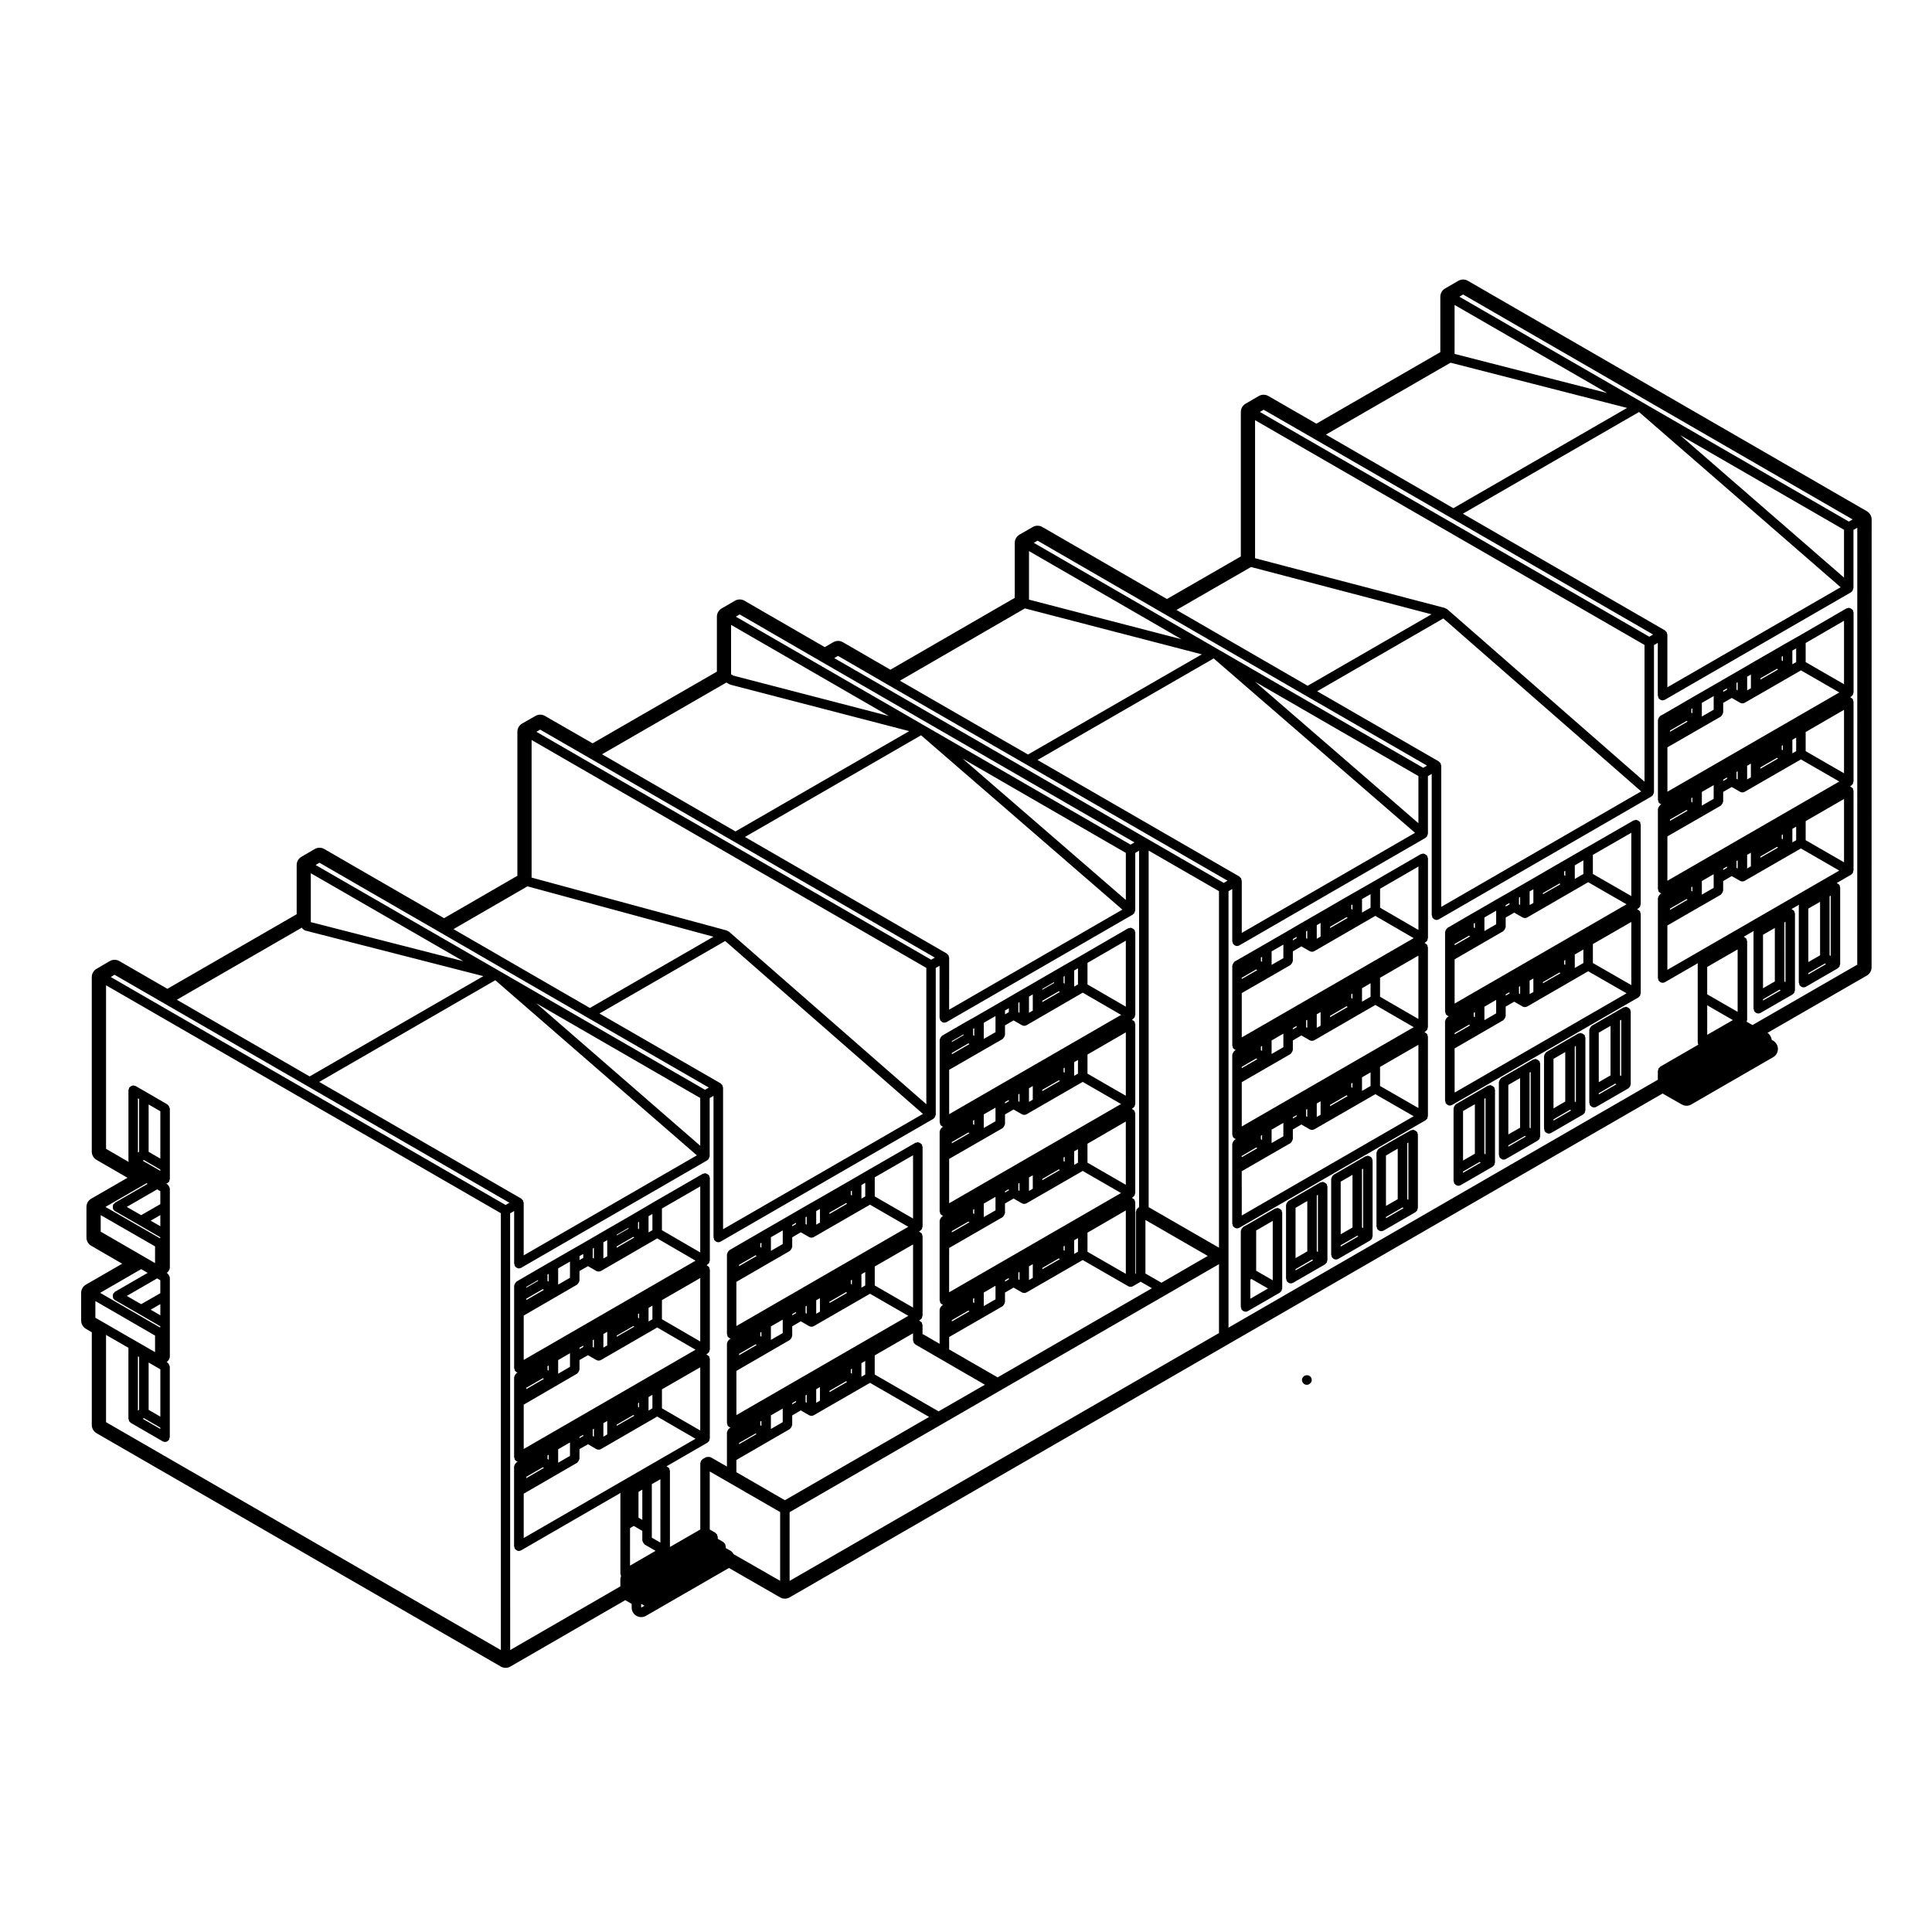 <?xml version="1.0" encoding="UTF-8"?>
<!-- Uploaded to: ICON Repo, www.iconrepo.com, Generator: ICON Repo Mixer Tools -->
<svg fill="#000000" width="800px" height="800px" version="1.1" viewBox="144 144 512 512" xmlns="http://www.w3.org/2000/svg">
 <g>
  <path d="m551.99 425.24c-0.023-0.051-0.09-0.051-0.129-0.094-0.102-0.133-0.227-0.203-0.371-0.289-0.145-0.086-0.266-0.16-0.434-0.18-0.059-0.004-0.09-0.059-0.145-0.059-0.117 0-0.191 0.098-0.301 0.121-0.109 0.031-0.23-0.016-0.336 0.051l-2.797 1.637-5.637 3.254c-0.055 0.031-0.059 0.102-0.105 0.137-0.125 0.102-0.195 0.223-0.277 0.367-0.09 0.141-0.156 0.262-0.18 0.43-0.004 0.059-0.066 0.102-0.066 0.156v19.285c0 0.117 0.102 0.195 0.125 0.309 0.023 0.109-0.02 0.223 0.039 0.324 0.039 0.07 0.105 0.102 0.156 0.152 0.051 0.059 0.098 0.105 0.152 0.152 0.23 0.191 0.492 0.324 0.781 0.324 0.215 0 0.434-0.055 0.629-0.168l8.445-4.891c0.012-0.004 0.012-0.02 0.02-0.023 0.055-0.035 0.09-0.098 0.137-0.133 0.059-0.051 0.102-0.098 0.145-0.145 0.051-0.059 0.117-0.098 0.156-0.16 0.031-0.055 0-0.109 0.023-0.168 0.047-0.105 0.066-0.188 0.082-0.301 0.004-0.059 0.066-0.102 0.066-0.156v-19.297c0-0.117-0.102-0.195-0.125-0.309-0.039-0.109 0.012-0.223-0.055-0.328zm-2.344 17.77-0.289-0.16v-14.602l0.289-0.168zm-2.805-0.16-3.117 1.777v-13.121l3.117-1.797zm-3.117 4.676 4.379-2.492 0.273 0.152-4.648 2.691z"/>
  <path d="m563.98 418.37c-0.031-0.055-0.102-0.059-0.137-0.105-0.102-0.133-0.223-0.195-0.363-0.281-0.145-0.09-0.266-0.16-0.434-0.18-0.059-0.012-0.102-0.066-0.156-0.066-0.117 0-0.191 0.098-0.301 0.121-0.109 0.031-0.227-0.016-0.328 0.047l-2.82 1.621-5.633 3.254c-0.055 0.031-0.059 0.102-0.105 0.137-0.125 0.102-0.195 0.223-0.277 0.367-0.09 0.141-0.156 0.262-0.18 0.43-0.004 0.059-0.066 0.102-0.066 0.156v19.281c0 0.117 0.102 0.195 0.125 0.309 0.023 0.109-0.02 0.223 0.039 0.324 0.039 0.07 0.105 0.102 0.156 0.152 0.051 0.059 0.098 0.105 0.152 0.152 0.227 0.191 0.492 0.324 0.781 0.324 0.215 0 0.434-0.055 0.629-0.168l8.453-4.883c0.012-0.004 0.012-0.02 0.02-0.023 0.051-0.035 0.086-0.098 0.133-0.133 0.059-0.051 0.105-0.098 0.152-0.152 0.051-0.055 0.117-0.086 0.156-0.152 0.031-0.055 0-0.109 0.02-0.168 0.047-0.105 0.07-0.191 0.086-0.309 0.004-0.059 0.066-0.102 0.066-0.156v-19.277c0-0.117-0.098-0.191-0.121-0.301-0.031-0.102 0.012-0.215-0.047-0.32zm-2.652 17.543v-14.566l0.301-0.172v14.906zm-2.519 0.004-3.113 1.805v-13.121l3.113-1.797zm-3.113 4.715 4.367-2.535 0.309 0.176-4.676 2.695z"/>
  <path d="m540.02 432.19c-0.031-0.055-0.098-0.055-0.125-0.105-0.105-0.133-0.227-0.203-0.371-0.289-0.145-0.086-0.266-0.156-0.434-0.176-0.059-0.012-0.098-0.066-0.152-0.066-0.109 0-0.191 0.098-0.297 0.121-0.109 0.023-0.23-0.016-0.336 0.047l-2.816 1.633c-0.004 0-0.004 0.004-0.004 0.004l-5.644 3.246c-0.059 0.031-0.059 0.102-0.105 0.137-0.133 0.102-0.195 0.223-0.289 0.363-0.082 0.145-0.152 0.266-0.176 0.434-0.012 0.059-0.066 0.098-0.066 0.156v19.285c0 0.117 0.098 0.195 0.125 0.309 0.023 0.105-0.016 0.223 0.047 0.324 0.035 0.07 0.105 0.102 0.152 0.152 0.051 0.059 0.098 0.105 0.152 0.152 0.227 0.191 0.492 0.324 0.781 0.324 0.211 0 0.43-0.055 0.629-0.168l8.473-4.891c0.004-0.004 0.004-0.016 0.016-0.02 0.055-0.031 0.09-0.102 0.137-0.137 0.059-0.051 0.105-0.09 0.145-0.145 0.055-0.059 0.121-0.09 0.16-0.156 0.035-0.055 0-0.109 0.023-0.172 0.039-0.105 0.066-0.188 0.082-0.301 0.012-0.059 0.066-0.102 0.066-0.156v-19.277c0-0.117-0.098-0.195-0.121-0.309-0.027-0.117 0.008-0.215-0.051-0.32zm-2.344 17.73-0.301-0.172v-14.566l0.301-0.172zm-2.82-0.172-3.133 1.805v-13.121l3.133-1.797zm-3.137 4.711 4.394-2.527 0.297 0.168-4.691 2.707z"/>
  <path d="m483.64 464.73c-0.031-0.055-0.102-0.055-0.137-0.105-0.102-0.133-0.223-0.195-0.363-0.281-0.152-0.09-0.277-0.16-0.441-0.18-0.055-0.012-0.09-0.066-0.145-0.066-0.117 0-0.195 0.098-0.309 0.125-0.105 0.023-0.227-0.02-0.324 0.047l-6.898 4-1.562 0.871c-0.055 0.031-0.059 0.102-0.105 0.137-0.133 0.105-0.207 0.223-0.293 0.367-0.09 0.141-0.156 0.262-0.176 0.43-0.012 0.059-0.07 0.102-0.07 0.16v20.121c0 0.117 0.102 0.195 0.125 0.309 0.023 0.109-0.02 0.223 0.039 0.324 0.039 0.07 0.105 0.102 0.156 0.152 0.051 0.059 0.098 0.105 0.152 0.152 0.227 0.191 0.492 0.324 0.781 0.324 0.215 0 0.434-0.055 0.629-0.168l8.473-4.891c0.012-0.004 0.012-0.016 0.016-0.02 0.055-0.035 0.09-0.102 0.141-0.137 0.059-0.051 0.102-0.098 0.145-0.152 0.051-0.055 0.117-0.086 0.156-0.152 0.031-0.055 0-0.109 0.02-0.168 0.047-0.105 0.07-0.191 0.086-0.309 0.004-0.059 0.066-0.102 0.066-0.156v-20.113c0-0.117-0.102-0.195-0.125-0.309-0.02-0.113 0.027-0.207-0.035-0.312zm-2.352 18.559-4.387-2.527v-10.672l4.387-2.543zm-5.949-0.164 0.309-0.18 4.387 2.527-4.695 2.707z"/>
  <path d="m495.61 457.82c-0.031-0.055-0.102-0.055-0.133-0.105-0.105-0.125-0.223-0.191-0.363-0.277-0.152-0.09-0.273-0.16-0.441-0.188-0.055-0.004-0.098-0.059-0.145-0.059-0.117 0-0.191 0.098-0.301 0.121-0.109 0.031-0.23-0.016-0.332 0.051l-2.812 1.637h-0.004l-5.633 3.254c-0.055 0.031-0.059 0.102-0.105 0.137-0.133 0.102-0.195 0.223-0.289 0.367-0.082 0.141-0.156 0.262-0.176 0.43-0.012 0.059-0.066 0.102-0.066 0.156v19.508c0 0.117 0.098 0.195 0.125 0.309 0.023 0.105-0.016 0.223 0.047 0.324 0.035 0.07 0.105 0.102 0.152 0.152 0.051 0.059 0.098 0.105 0.152 0.152 0.227 0.191 0.492 0.324 0.781 0.324 0.211 0 0.43-0.055 0.629-0.168l8.453-4.883c0.012-0.004 0.012-0.02 0.02-0.023 0.055-0.035 0.086-0.098 0.133-0.133 0.059-0.051 0.105-0.098 0.152-0.152 0.051-0.055 0.109-0.086 0.152-0.152 0.035-0.055 0-0.109 0.023-0.168 0.047-0.105 0.07-0.191 0.086-0.309 0.012-0.059 0.066-0.102 0.066-0.156v-19.523c0-0.117-0.098-0.195-0.125-0.309-0.027-0.098 0.016-0.211-0.047-0.316zm-2.348 17.965-0.301-0.172v-14.797l0.301-0.176zm-2.816-0.164-3.113 1.805v-13.344l3.113-1.797zm-3.117 4.715 4.367-2.535 0.309 0.176-4.676 2.695z"/>
  <path d="m519.59 444.03c-0.035-0.055-0.102-0.059-0.137-0.105-0.105-0.137-0.223-0.207-0.371-0.293-0.141-0.086-0.258-0.152-0.418-0.176-0.059-0.012-0.102-0.07-0.168-0.07-0.117 0-0.191 0.098-0.301 0.121-0.109 0.023-0.215-0.016-0.316 0.039l-2.816 1.582c-0.004 0-0.004 0.004-0.004 0.004h-0.016l-5.637 3.266c-0.051 0.031-0.059 0.102-0.105 0.137-0.133 0.105-0.191 0.223-0.277 0.363-0.086 0.145-0.16 0.266-0.18 0.434-0.012 0.059-0.066 0.102-0.066 0.156v19.535c0 0.117 0.098 0.195 0.125 0.309 0.023 0.105-0.016 0.223 0.047 0.324 0.039 0.07 0.105 0.102 0.152 0.152 0.051 0.059 0.098 0.105 0.152 0.152 0.227 0.188 0.492 0.324 0.781 0.324 0.211 0 0.43-0.055 0.629-0.168l8.457-4.883c0.012-0.004 0.012-0.02 0.02-0.023 0.051-0.035 0.086-0.098 0.133-0.133 0.059-0.051 0.105-0.098 0.152-0.152 0.051-0.055 0.117-0.086 0.156-0.152 0.031-0.055 0-0.109 0.02-0.168 0.047-0.105 0.07-0.191 0.086-0.309 0.004-0.059 0.066-0.102 0.066-0.156v-19.512c0-0.117-0.098-0.191-0.121-0.301-0.027-0.086 0.012-0.203-0.043-0.297zm-2.66 17.762v-14.828l0.301-0.172v15.176zm-2.519 0-3.117 1.797v-13.371l3.117-1.805zm-3.117 4.719 4.375-2.527 0.309 0.176-4.68 2.695z"/>
  <path d="m507.59 450.9c-0.031-0.055-0.102-0.055-0.125-0.105-0.105-0.133-0.227-0.203-0.371-0.289-0.145-0.086-0.266-0.156-0.434-0.176-0.055-0.012-0.09-0.066-0.152-0.066-0.117 0-0.191 0.098-0.301 0.121-0.113 0.027-0.23-0.004-0.336 0.051l-2.816 1.621c-0.004 0-0.004 0.004-0.004 0.004l-5.648 3.273c-0.055 0.031-0.059 0.102-0.105 0.133-0.133 0.102-0.203 0.223-0.281 0.367-0.09 0.141-0.156 0.262-0.18 0.43-0.004 0.059-0.066 0.102-0.066 0.156v20.102c0 0.117 0.102 0.195 0.125 0.309 0.023 0.109-0.02 0.223 0.039 0.324 0.039 0.07 0.105 0.102 0.156 0.152 0.051 0.059 0.098 0.105 0.152 0.152 0.227 0.191 0.492 0.324 0.781 0.324 0.215 0 0.434-0.055 0.629-0.168l8.469-4.891c0.004-0.004 0.004-0.016 0.016-0.02 0.059-0.035 0.09-0.102 0.137-0.137 0.059-0.051 0.105-0.098 0.152-0.152 0.047-0.055 0.109-0.086 0.152-0.152 0.031-0.055 0-0.109 0.023-0.168 0.047-0.105 0.07-0.191 0.086-0.309 0.012-0.059 0.066-0.102 0.066-0.156v-20.113c0-0.117-0.098-0.195-0.125-0.309-0.02-0.094 0.02-0.203-0.039-0.309zm-2.348 18.559-0.297-0.168v-15.41l0.297-0.168zm-2.812-0.168-3.133 1.805v-13.945l3.133-1.812zm-3.141 4.715 4.394-2.527 0.293 0.168-4.684 2.707z"/>
  <path d="m575.99 411.43c-0.031-0.055-0.102-0.059-0.137-0.105-0.102-0.133-0.223-0.195-0.363-0.281-0.145-0.09-0.266-0.16-0.438-0.18-0.055-0.012-0.098-0.066-0.152-0.066-0.117 0-0.188 0.098-0.297 0.121-0.109 0.031-0.23-0.016-0.332 0.047l-8.469 4.883c-0.055 0.031-0.059 0.102-0.105 0.137-0.125 0.102-0.195 0.223-0.277 0.363-0.09 0.145-0.156 0.266-0.18 0.434-0.004 0.059-0.066 0.102-0.066 0.156v19.285c0 0.117 0.102 0.195 0.125 0.309 0.023 0.109-0.02 0.223 0.039 0.324 0.039 0.07 0.105 0.102 0.156 0.152 0.051 0.059 0.098 0.105 0.152 0.152 0.227 0.191 0.492 0.324 0.781 0.324 0.215 0 0.434-0.055 0.629-0.168l8.473-4.891c0.012-0.004 0.012-0.016 0.012-0.02 0.059-0.031 0.098-0.098 0.141-0.137 0.066-0.051 0.105-0.098 0.152-0.152 0.047-0.055 0.117-0.09 0.156-0.156 0.031-0.055 0-0.109 0.02-0.16 0.047-0.105 0.07-0.191 0.086-0.309 0.004-0.059 0.066-0.102 0.066-0.156v-19.277c0-0.117-0.098-0.191-0.121-0.301-0.035-0.109 0.012-0.223-0.051-0.328zm-2.352 17.734-0.312-0.176v-14.566l0.312-0.18zm-2.832-0.18-3.117 1.797v-13.121l3.117-1.793zm-3.117 4.715 4.383-2.527 0.301 0.172-4.684 2.699z"/>
  <path d="m578.66 361.88c-0.031-0.055-0.102-0.059-0.137-0.105-0.102-0.133-0.227-0.203-0.367-0.289-0.141-0.086-0.266-0.152-0.43-0.176-0.059-0.012-0.102-0.066-0.156-0.066-0.117 0-0.191 0.098-0.301 0.121s-0.223-0.016-0.328 0.047l-12.695 7.301h-0.012l-4.793 2.777-2.812 1.621h-0.004l-5.637 3.266c-0.004 0-0.004 0.004-0.012 0.012l-3.492 2.023h-0.012l-2.828 1.633s0 0.012-0.004 0.012l-3.508 1.996c-0.004 0-0.004 0.004-0.004 0.004h-0.004l-5.637 3.266c-0.004 0-0.004 0.004-0.004 0.004l-2.832 1.617v0.004h0.004l-5.062 2.953c-0.051 0.031-0.055 0.102-0.102 0.133-0.137 0.105-0.203 0.227-0.289 0.367-0.086 0.145-0.156 0.266-0.176 0.43-0.012 0.059-0.066 0.102-0.066 0.156v21.133c0 0.117 0.098 0.195 0.125 0.309 0.023 0.105-0.016 0.223 0.047 0.324 0.035 0.07 0.105 0.102 0.152 0.152 0.051 0.059 0.098 0.105 0.152 0.152 0.156 0.133 0.332 0.215 0.527 0.262l-0.383 0.227c-0.055 0.031-0.059 0.102-0.105 0.133-0.133 0.105-0.191 0.223-0.281 0.363-0.086 0.145-0.156 0.273-0.176 0.438-0.012 0.059-0.066 0.098-0.066 0.152v21.09c0 0.117 0.098 0.195 0.125 0.309 0.023 0.105-0.016 0.223 0.047 0.324 0.035 0.07 0.105 0.102 0.152 0.152 0.051 0.059 0.098 0.105 0.152 0.152 0.227 0.191 0.492 0.324 0.781 0.324 0.211 0 0.43-0.055 0.629-0.168l49.344-28.484c0.012-0.004 0.012-0.016 0.016-0.02 0.055-0.031 0.09-0.102 0.141-0.137 0.059-0.051 0.102-0.09 0.145-0.145 0.047-0.055 0.117-0.09 0.156-0.156 0.031-0.055 0-0.109 0.02-0.172 0.051-0.105 0.07-0.188 0.086-0.301 0.004-0.059 0.066-0.102 0.066-0.156l-0.004-21.094c0-0.117-0.098-0.191-0.125-0.301-0.023-0.109 0.02-0.227-0.039-0.328-0.031-0.055-0.102-0.059-0.137-0.105-0.102-0.133-0.223-0.195-0.363-0.281-0.105-0.066-0.176-0.172-0.297-0.203l0.332-0.191c0.012-0.004 0.012-0.016 0.016-0.02 0.055-0.031 0.09-0.102 0.141-0.137 0.059-0.051 0.102-0.09 0.145-0.145 0.047-0.055 0.117-0.09 0.156-0.156 0.031-0.055 0-0.109 0.02-0.172 0.051-0.105 0.07-0.188 0.086-0.301 0.004-0.059 0.066-0.102 0.066-0.156v-21.137c0-0.117-0.098-0.191-0.125-0.301-0.012-0.117 0.035-0.23-0.023-0.336zm-44.109 50.527 0.312-0.176v1.328l-0.312-0.176zm18.328-8.137 4.387-2.539 0.293 0.168-4.68 2.684zm5.641-4.715v-0.977l0.297-0.168v1.32zm-29.031 18.207 3.809-2.203 0.301 0.176-4.106 2.363v-0.336zm7.894-6.977 3.117-1.805v3.566l-3.117 1.805zm5.637-3.262 1.008-0.57v0.316l-1.008 0.574zm3.527-2.008 0.301-0.176v2.106l-0.301-0.172zm2.82-1.641 0.992-0.57v3.457c0 0.035 0.035 0.059 0.039 0.098l-1.031 0.594zm11.969-6.926 2.273-1.309v3.57l-2.273 1.316zm14.977-15.48-10.184-5.859v-5.066l10.184-5.856zm-12.703-5.859-2.273 1.316v-3.606l2.273-1.316zm-10.73 5.371v-0.312l4.383-2.527 0.293 0.168zm5.938-4.863-0.297-0.168v-1.012l0.297-0.168zm-8.457 3.82v3.219c0 0.035 0.035 0.059 0.039 0.098l-1.031 0.594v-3.606l0.992-0.574zm-3.512 3.906-0.301-0.172v-1.797l0.301-0.172zm-2.82-0.168-1.008 0.574v-0.371l1.008-0.57zm-3.527 2.742v2.519l-3.117 1.805v-3.598l3.117-1.805zm-11.012 7.734 3.805-2.191 0.309 0.176-4.106 2.363-0.004-0.348zm5.375-4.191-0.312-0.176v-1.012l0.312-0.176zm-5.375 8.277 12.906-7.477c0.059-0.031 0.059-0.102 0.105-0.137 0.125-0.105 0.195-0.223 0.277-0.363 0.09-0.145 0.156-0.266 0.18-0.434 0.004-0.059 0.066-0.102 0.066-0.156v-2.519l2.262-1.293 2.195 1.266h0.012c0.188 0.105 0.402 0.168 0.621 0.168 0.215 0 0.434-0.059 0.625-0.168h0.004l16.137-9.332 10.172 5.856-45.559 26.305v-11.715zm0 23.605 12.906-7.477c0.059-0.031 0.059-0.102 0.105-0.137 0.125-0.105 0.195-0.223 0.277-0.363 0.09-0.145 0.156-0.266 0.18-0.434 0.004-0.059 0.066-0.102 0.066-0.156v-2.527l2.262-1.289 2.195 1.27s0.004 0 0.012 0.004c0.188 0.105 0.402 0.16 0.621 0.16 0.215 0 0.434-0.059 0.621-0.168h0.012l16.137-9.332 10.172 5.844-45.559 26.305-0.004-11.699zm46.824-16.777-10.184-5.856v-5.027l10.184-5.859z"/>
  <path d="m522.25 370.82c-0.031-0.055-0.102-0.055-0.137-0.105-0.102-0.133-0.227-0.203-0.371-0.289-0.145-0.086-0.266-0.156-0.43-0.176-0.059-0.012-0.098-0.066-0.152-0.066-0.117 0-0.188 0.098-0.297 0.121-0.109 0.031-0.23-0.016-0.332 0.047l-12.688 7.34s0 0.004-0.004 0.004l-4.777 2.731-2.836 1.621c-0.004 0-0.004 0.004-0.004 0.004l-5.606 3.258h-0.012l-3.531 2.035-2.828 1.633v0.004l-3.5 2.039h-0.004l-5.637 3.254-2.832 1.633h-0.004l-5.066 2.91c-0.059 0.031-0.059 0.102-0.105 0.137-0.133 0.102-0.195 0.223-0.289 0.363-0.082 0.145-0.156 0.266-0.176 0.434-0.012 0.059-0.066 0.098-0.066 0.156v21.176c0 0.117 0.098 0.195 0.125 0.309 0.023 0.105-0.016 0.223 0.047 0.324 0.035 0.07 0.105 0.102 0.152 0.152 0.051 0.059 0.098 0.105 0.152 0.152 0.137 0.109 0.281 0.188 0.441 0.238l-0.289 0.168c-0.059 0.031-0.059 0.102-0.105 0.137-0.133 0.102-0.195 0.223-0.289 0.367-0.082 0.141-0.156 0.262-0.176 0.43-0.012 0.059-0.066 0.102-0.066 0.156v21.16c0 0.117 0.098 0.195 0.125 0.309 0.023 0.105-0.016 0.223 0.047 0.324 0.035 0.07 0.105 0.102 0.152 0.152 0.051 0.059 0.098 0.105 0.152 0.152 0.145 0.121 0.309 0.203 0.492 0.246l-0.332 0.195c-0.059 0.031-0.059 0.102-0.105 0.137-0.133 0.102-0.195 0.223-0.289 0.367-0.082 0.141-0.156 0.262-0.176 0.43-0.012 0.059-0.066 0.102-0.066 0.156v21.129c0 0.117 0.098 0.195 0.125 0.309 0.023 0.105-0.016 0.223 0.047 0.324 0.035 0.07 0.105 0.102 0.152 0.152 0.051 0.059 0.098 0.105 0.152 0.152 0.227 0.191 0.492 0.324 0.781 0.324 0.211 0 0.43-0.055 0.629-0.168l49.344-28.484c0.012-0.004 0.012-0.016 0.016-0.02 0.055-0.031 0.09-0.102 0.141-0.137 0.059-0.051 0.102-0.09 0.145-0.145 0.047-0.055 0.117-0.09 0.156-0.156 0.031-0.055 0-0.109 0.02-0.172 0.051-0.105 0.07-0.188 0.086-0.301 0.004-0.059 0.066-0.102 0.066-0.156l-0.004-21.102c0-0.117-0.098-0.191-0.121-0.301-0.031-0.109 0.016-0.227-0.047-0.328-0.031-0.055-0.102-0.059-0.137-0.105-0.102-0.133-0.223-0.195-0.363-0.281-0.098-0.055-0.145-0.168-0.258-0.195l0.297-0.168c0.012-0.004 0.012-0.02 0.02-0.023 0.051-0.035 0.086-0.098 0.133-0.133 0.059-0.051 0.105-0.098 0.152-0.152 0.051-0.055 0.117-0.086 0.156-0.152 0.031-0.055 0-0.109 0.02-0.168 0.047-0.105 0.07-0.191 0.086-0.309 0.004-0.059 0.066-0.102 0.066-0.156v-21.164c0-0.117-0.102-0.195-0.125-0.309-0.023-0.109 0.02-0.223-0.039-0.324-0.031-0.055-0.102-0.055-0.137-0.105-0.102-0.133-0.227-0.203-0.371-0.289-0.082-0.047-0.125-0.137-0.215-0.168l0.266-0.152c0.012-0.004 0.012-0.02 0.02-0.023 0.051-0.035 0.086-0.098 0.133-0.133 0.059-0.051 0.105-0.098 0.152-0.152 0.051-0.055 0.117-0.086 0.156-0.152 0.031-0.055 0-0.109 0.02-0.168 0.047-0.105 0.07-0.191 0.086-0.309 0.004-0.059 0.066-0.102 0.066-0.156v-21.176c0-0.117-0.102-0.195-0.125-0.309-0.031-0.094 0.004-0.207-0.055-0.312zm-44.098 50.535 0.312-0.176v1.32l-0.312-0.176zm18.336-8.145 4.359-2.543 0.316 0.188-4.68 2.695v-0.34zm5.617-4.731v-0.984l0.316-0.18v1.355zm-29.035 18.25 3.824-2.227 0.312 0.176-4.133 2.402 0.004-0.352zm7.918-7 3.117-1.805v3.598l-3.117 1.793zm5.637-3.273 0.992-0.574v0.336l-0.992 0.578zm3.512-2.031 0.301-0.172v2.137l-0.301-0.172zm2.82-1.633 1.012-0.586v3.531c0 0.023 0.02 0.035 0.023 0.059l-1.039 0.598zm11.992-6.906 2.266-1.316v3.57l-2.266 1.316zm4.785-26.363 10.168-5.883v16.809l-10.168-5.898zm-2.519 5.016-2.266 1.316v-3.598l2.266-1.293zm-10.727 5.406v-0.344l4.363-2.539 0.312 0.176zm5.941-4.875-0.324-0.184v-1.008l0.316-0.18 0.004 1.371zm-8.461 3.809v3.254c0 0.02 0.02 0.031 0.02 0.051l-1.031 0.598v-3.602l1.012-0.586zm-3.531 3.914-0.301-0.172v-1.797l0.301-0.172zm-2.82-0.168-0.992 0.578v-0.344l0.992-0.578zm-3.512 2.766v2.527l-3.117 1.793v-3.586l3.117-1.797zm-11.035 7.727 3.824-2.207 0.297 0.168-4.117 2.371 0.004-0.332zm5.398-4.219-0.312-0.176v-0.961l0.312-0.18zm-5.398 8.285 12.918-7.441c0.055-0.031 0.059-0.102 0.105-0.137 0.133-0.102 0.195-0.223 0.281-0.363 0.086-0.145 0.16-0.266 0.18-0.434 0.012-0.059 0.066-0.102 0.066-0.156v-2.535l2.258-1.316 2.188 1.258h0.012c0.188 0.105 0.402 0.168 0.621 0.168 0.215 0 0.434-0.059 0.625-0.168h0.004l16.148-9.34 10.172 5.898-45.57 26.309v-11.742zm0 23.605 12.918-7.453c0.055-0.031 0.059-0.102 0.105-0.137 0.133-0.102 0.195-0.223 0.281-0.363 0.086-0.145 0.16-0.266 0.18-0.434 0.012-0.059 0.066-0.102 0.066-0.156v-2.523l2.258-1.32 2.188 1.266s0.004 0 0.012 0.004c0.188 0.105 0.402 0.16 0.621 0.16 0.215 0 0.434-0.059 0.621-0.168h0.012l16.148-9.34 10.172 5.891-45.57 26.309-0.004-11.734zm5.082 14.199 0.312-0.176v1.285l-0.312-0.18zm18.336-8.184 4.359-2.527 0.312 0.18-4.676 2.695v-0.348zm5.617-4.703v-0.973l0.316-0.18v1.34zm-29.035 18.238 3.824-2.238 0.312 0.18-4.137 2.398zm7.918-6.973 3.117-1.805v3.566l-3.117 1.793zm5.637-3.273 0.992-0.574v0.312l-0.992 0.578zm3.512-2.035 0.301-0.172v2.106l-0.301-0.172zm2.82-1.629 1.012-0.586v3.496c0 0.023 0.023 0.039 0.031 0.066l-1.043 0.598zm11.992-6.938 2.266-1.305v3.606l-2.266 1.305zm-31.879 24.891 12.918-7.441c0.055-0.031 0.059-0.102 0.105-0.137 0.133-0.102 0.195-0.223 0.281-0.363 0.086-0.145 0.16-0.266 0.18-0.434 0.012-0.059 0.066-0.102 0.066-0.156v-2.535l2.254-1.316 2.191 1.27h0.012c0.188 0.105 0.402 0.168 0.621 0.168 0.215 0 0.434-0.059 0.621-0.168h0.012l16.148-9.301 10.16 5.844-45.559 26.305-0.004-11.734zm46.824-16.742-10.168-5.848v-5.059l10.168-5.859zm0-23.598-10.168-5.891v-5.031l10.168-5.875z"/>
  <path d="m491.06 510.73 0.105-0.082c0.551-0.422 0.609-1.176 0.188-1.727-0.422-0.555-1.258-0.625-1.812-0.203-0.555 0.422-0.664 1.215-0.242 1.77 0.25 0.324 0.625 0.5 1.004 0.5 0.258 0 0.531-0.086 0.758-0.258z"/>
  <path d="m638.74 279.48-105.74-61.066c-0.387-0.227-0.828-0.336-1.258-0.336-0.438 0-0.875 0.109-1.27 0.336l-3.516 2.047c-0.777 0.453-1.254 1.285-1.254 2.18v14.68l-32.848 18.957-12.727-7.336c-0.395-0.223-0.828-0.332-1.258-0.332-0.438 0-0.875 0.109-1.27 0.336l-3.512 2.047c-0.777 0.453-1.254 1.285-1.254 2.18v38.289l-19.578 11.281-33.035-19.09c-0.387-0.227-0.828-0.336-1.258-0.336-0.434 0-0.871 0.109-1.258 0.336l-3.527 2.035c-0.781 0.449-1.258 1.281-1.258 2.18v14.57l-32.953 19.043-12.605-7.297c-0.395-0.227-0.828-0.336-1.258-0.336-0.438 0-0.871 0.109-1.266 0.336l-2.266 1.316-21.285-12.305c-0.395-0.227-0.828-0.336-1.258-0.336-0.434 0-0.871 0.109-1.258 0.336l-3.531 2.047c-0.777 0.453-1.258 1.281-1.258 2.18v14.566l-32.945 19.004-12.621-7.266c-0.387-0.223-0.828-0.332-1.258-0.332-0.43 0-0.863 0.105-1.25 0.328l-3.531 2.016c-0.785 0.449-1.27 1.285-1.27 2.191v38.164l-19.426 11.234-31.754-18.332c-0.387-0.227-0.828-0.336-1.258-0.336-0.438 0-0.875 0.109-1.266 0.344l-3.531 2.055c-0.777 0.449-1.254 1.281-1.254 2.176v13.047l-34.262 19.762-12.742-7.356c-0.395-0.223-0.828-0.332-1.258-0.332-0.438 0-0.883 0.109-1.27 0.344l-3.519 2.055c-0.77 0.453-1.25 1.281-1.25 2.176v46.262c0 0.902 0.48 1.734 1.258 2.18l8.211 4.75-9.621 5.547c-0.781 0.453-1.258 1.285-1.258 2.188v8.098c0 0.902 0.48 1.734 1.258 2.18l8.211 4.758-9.613 5.547c-0.781 0.449-1.258 1.281-1.258 2.18v7.34c0 0.902 0.484 1.734 1.258 2.188l1.559 0.898v24.582c0 0.902 0.48 1.734 1.258 2.18l107.15 61.848c0.387 0.227 0.828 0.336 1.258 0.336 0.434 0 0.871-0.109 1.258-0.336l30.449-17.598 1.703 0.996v0.977c0 0.902 0.48 1.734 1.258 2.18 0.387 0.227 0.828 0.336 1.258 0.336 0.434 0 0.867-0.109 1.258-0.332l22.008-12.691 13.562 7.801c0.387 0.223 0.82 0.332 1.254 0.332s0.871-0.109 1.258-0.336l116.3-67.129 115.05-66.402 5.094 2.906c0.383 0.223 0.816 0.332 1.25 0.332s0.871-0.109 1.258-0.336l21.703-12.535c0.781-0.449 1.258-1.281 1.258-2.18 0-0.902-0.484-1.734-1.266-2.188l-0.383-0.223c-0.074-0.75-0.484-1.43-1.113-1.855l26.324-15.176c0.777-0.453 1.258-1.285 1.258-2.188l0.016-118.68c-0.008-0.898-0.488-1.734-1.27-2.18zm-2.519 120.15-27.789 16.02-1.551-0.883c0.039-0.102 0.051-0.176 0.066-0.281 0.012-0.059 0.066-0.102 0.066-0.156v-20.906c0-0.117-0.098-0.191-0.121-0.301-0.031-0.109 0.016-0.227-0.047-0.328-0.035-0.055-0.102-0.059-0.137-0.105-0.105-0.133-0.223-0.195-0.367-0.281-0.082-0.051-0.133-0.145-0.227-0.176l2.637-1.523c-0.012 0.047 0.02 0.086 0.016 0.121-0.004 0.059-0.066 0.102-0.066 0.156v20.344c0 0.117 0.098 0.191 0.121 0.301 0.031 0.109-0.016 0.227 0.047 0.328 0.039 0.07 0.105 0.102 0.156 0.156 0.051 0.055 0.09 0.102 0.145 0.145 0.227 0.188 0.492 0.324 0.785 0.324 0.215 0 0.434-0.055 0.629-0.168l8.473-4.883c0.012-0.004 0.012-0.02 0.02-0.023 0.055-0.035 0.086-0.098 0.133-0.133 0.059-0.051 0.105-0.098 0.152-0.152 0.051-0.055 0.117-0.086 0.156-0.152 0.031-0.055 0-0.109 0.02-0.168 0.047-0.105 0.07-0.191 0.086-0.309 0.004-0.059 0.066-0.102 0.066-0.156v-20.34c0-0.117-0.098-0.191-0.121-0.301-0.031-0.109 0.016-0.227-0.047-0.328-0.031-0.055-0.102-0.059-0.137-0.105-0.102-0.133-0.215-0.195-0.363-0.281-0.086-0.051-0.137-0.152-0.238-0.18l1.969-1.137c-0.012 0.039 0.02 0.082 0.016 0.117-0.004 0.059-0.066 0.102-0.066 0.156v20.348c0 0.117 0.102 0.195 0.125 0.309 0.027 0.113-0.012 0.234 0.043 0.34 0.039 0.07 0.105 0.102 0.156 0.152 0.051 0.059 0.098 0.105 0.152 0.152 0.23 0.191 0.492 0.324 0.781 0.324 0.215 0 0.434-0.055 0.629-0.168l8.453-4.891c0.012-0.004 0.012-0.016 0.016-0.02 0.055-0.035 0.09-0.102 0.141-0.137 0.059-0.051 0.102-0.098 0.145-0.152 0.051-0.055 0.117-0.086 0.156-0.152 0.031-0.055 0-0.109 0.02-0.168 0.047-0.105 0.07-0.191 0.086-0.309 0.004-0.059 0.066-0.102 0.066-0.156v-20.34c0-0.117-0.098-0.191-0.125-0.301-0.023-0.109 0.02-0.23-0.039-0.332-0.035-0.055-0.102-0.055-0.137-0.105-0.102-0.133-0.227-0.195-0.367-0.277-0.082-0.051-0.133-0.141-0.223-0.168l3.797-2.195c0.012-0.004 0.012-0.02 0.02-0.023 0.051-0.031 0.086-0.098 0.133-0.133 0.059-0.051 0.105-0.098 0.152-0.152 0.051-0.055 0.117-0.086 0.156-0.152 0.031-0.055 0-0.109 0.02-0.168 0.047-0.105 0.07-0.191 0.086-0.309 0.004-0.059 0.066-0.102 0.066-0.156v-21.145c0-0.117-0.098-0.191-0.121-0.301-0.031-0.109 0.016-0.227-0.047-0.328-0.031-0.055-0.102-0.059-0.137-0.105-0.102-0.133-0.223-0.195-0.363-0.281-0.09-0.055-0.145-0.156-0.242-0.18l0.281-0.16c0.012-0.004 0.012-0.02 0.02-0.023 0.051-0.031 0.086-0.098 0.133-0.133 0.059-0.051 0.105-0.098 0.152-0.152 0.051-0.055 0.117-0.086 0.156-0.152 0.031-0.055 0-0.109 0.02-0.168 0.047-0.105 0.07-0.191 0.086-0.309 0.004-0.059 0.066-0.102 0.066-0.156v-21.184c0-0.117-0.102-0.195-0.125-0.309-0.023-0.109 0.02-0.223-0.039-0.324-0.031-0.055-0.102-0.055-0.137-0.105-0.102-0.133-0.223-0.195-0.363-0.281-0.082-0.051-0.125-0.137-0.215-0.168l0.258-0.145c0.012-0.004 0.012-0.016 0.016-0.02 0.055-0.031 0.09-0.102 0.141-0.137 0.059-0.051 0.102-0.09 0.145-0.145 0.047-0.055 0.117-0.09 0.156-0.156 0.031-0.055 0-0.109 0.02-0.172 0.051-0.105 0.07-0.188 0.086-0.301 0.004-0.059 0.066-0.102 0.066-0.156v-21.184c0-0.117-0.102-0.195-0.125-0.309-0.023-0.109 0.02-0.223-0.039-0.324-0.031-0.055-0.102-0.055-0.137-0.105-0.102-0.133-0.227-0.203-0.371-0.289-0.141-0.086-0.262-0.156-0.422-0.176-0.059-0.012-0.102-0.066-0.156-0.066-0.117 0-0.195 0.102-0.309 0.125-0.109 0.023-0.227-0.016-0.324 0.047l-12.672 7.352h-0.004l-3.527 1.996c-0.004 0 0 0.004-0.004 0.004h-0.012l-2.816 1.633c-0.004 0-0.004 0.004-0.004 0.004l-5.644 3.246c-0.004 0-0.004 0.004-0.004 0.004h-0.004l-3.508 2.051-2.82 1.621-3.531 2.047h-0.004l-5.648 3.254c-0.004 0-0.004 0.004-0.004 0.004l-2.793 1.621-0.004 0.004-5.594 3.246h-0.004l-0.695 0.363c-0.066 0.035-0.074 0.109-0.125 0.152-0.133 0.102-0.207 0.211-0.293 0.352-0.09 0.141-0.156 0.266-0.18 0.43-0.012 0.07-0.074 0.109-0.074 0.18v21.188c0 0.117 0.102 0.195 0.125 0.309 0.023 0.109-0.02 0.223 0.039 0.324 0.039 0.07 0.105 0.102 0.156 0.152 0.051 0.059 0.098 0.105 0.152 0.152 0.133 0.109 0.281 0.188 0.449 0.238l-0.266 0.141c-0.059 0.035-0.066 0.105-0.117 0.141-0.133 0.105-0.207 0.215-0.297 0.363-0.086 0.141-0.145 0.262-0.176 0.43-0.012 0.066-0.07 0.105-0.07 0.172v21.188c0 0.117 0.102 0.195 0.125 0.309 0.023 0.109-0.02 0.223 0.039 0.324 0.039 0.07 0.105 0.102 0.156 0.152 0.051 0.059 0.098 0.105 0.152 0.152 0.133 0.109 0.277 0.188 0.438 0.238l-0.266 0.145c-0.059 0.031-0.066 0.105-0.109 0.141-0.133 0.102-0.203 0.215-0.293 0.359-0.086 0.145-0.152 0.266-0.176 0.434-0.012 0.066-0.07 0.105-0.07 0.168v21.176c0 0.117 0.102 0.195 0.125 0.309 0.023 0.109-0.02 0.223 0.039 0.324 0.039 0.07 0.105 0.102 0.156 0.152 0.051 0.059 0.098 0.105 0.152 0.152 0.227 0.191 0.492 0.324 0.781 0.324 0.215 0 0.434-0.055 0.629-0.168l8.727-5.039c-0.012 0.035 0.016 0.074 0.012 0.105-0.012 0.059-0.066 0.102-0.066 0.156v20.906c0 0.117 0.098 0.191 0.121 0.301 0.016 0.051 0 0.102 0.02 0.145l-10.078 5.82c-0.055 0.031-0.059 0.102-0.105 0.137-0.09 0.07-0.145 0.125-0.215 0.223-0.039 0.047-0.105 0.051-0.137 0.105-0.031 0.055 0 0.109-0.02 0.172-0.051 0.105-0.07 0.188-0.086 0.301-0.004 0.059-0.066 0.102-0.066 0.156v2.371l-113.78 65.695v-115.66l0.992-0.578v13.84c0 0.117 0.098 0.195 0.125 0.309 0.023 0.105-0.016 0.223 0.047 0.324 0.035 0.07 0.105 0.102 0.152 0.152 0.051 0.059 0.098 0.105 0.152 0.152 0.227 0.191 0.492 0.324 0.781 0.324 0.211 0 0.43-0.055 0.629-0.168l49.344-28.496c0.055-0.031 0.059-0.102 0.105-0.137 0.055-0.047 0.121-0.055 0.172-0.105 0.012-0.012 0.031-0.004 0.047-0.02 0.07-0.082 0.047-0.188 0.09-0.277 0.07-0.133 0.133-0.242 0.152-0.395 0.004-0.059 0.066-0.102 0.066-0.156l-0.008-15.266 1.008-0.586v37.441c0 0.117 0.098 0.195 0.125 0.309 0.023 0.105-0.016 0.223 0.047 0.324 0.039 0.07 0.105 0.102 0.152 0.152 0.051 0.059 0.098 0.105 0.152 0.152 0.227 0.191 0.492 0.324 0.781 0.324 0.211 0 0.43-0.055 0.629-0.168l56.387-32.582c0.055-0.031 0.059-0.102 0.105-0.137 0.055-0.047 0.121-0.059 0.172-0.109 0.012-0.012 0.023-0.004 0.035-0.016 0.07-0.082 0.051-0.18 0.098-0.266 0.074-0.137 0.137-0.25 0.156-0.402 0.004-0.059 0.066-0.102 0.066-0.156v-39.016l1.012-0.586v13.984c0 0.117 0.102 0.195 0.125 0.309 0.023 0.109-0.02 0.223 0.039 0.324 0.039 0.07 0.105 0.102 0.156 0.152 0.051 0.059 0.098 0.105 0.152 0.152 0.227 0.191 0.492 0.324 0.781 0.324 0.215 0 0.434-0.055 0.629-0.168l49.34-28.484c0.055-0.031 0.059-0.102 0.105-0.137 0.055-0.047 0.121-0.055 0.172-0.105 0.012-0.016 0.031-0.012 0.039-0.02 0.07-0.082 0.047-0.18 0.098-0.273 0.07-0.137 0.133-0.246 0.152-0.398 0.004-0.059 0.066-0.102 0.066-0.156v-15.438l1.012-0.574-0.008 115.79zm-3.531-27.109-10.168-5.863v-5.059l10.168-5.859zm-46.125-34.594v-0.332l4.387-2.539 0.293 0.168zm-0.695 4.125 14.16-8.148c0.051-0.031 0.055-0.102 0.105-0.137 0.133-0.102 0.203-0.223 0.281-0.367 0.09-0.141 0.156-0.262 0.176-0.43 0.012-0.059 0.07-0.102 0.07-0.156l0.004-2.543 2.273-1.309 2.188 1.27h0.012c0.191 0.105 0.402 0.168 0.625 0.168 0.215 0 0.43-0.059 0.621-0.168h0.012l14.883-8.578 10.16 5.856-45.555 26.305-0.004-11.762zm24.66-17.945v-0.348l4.394-2.527 0.297 0.176zm-23.965 37.078 4.387-2.527 0.293 0.168-4.68 2.707zm5.656-4.703v-0.973l0.273-0.16v1.293zm18.309-9.129 4.394-2.519 0.297 0.168-4.691 2.707zm5.652-4.703v-1.004l0.301-0.172v1.352zm-21.172 11.215 3.133-1.797v3.625l-3.133 1.805zm5.652-3.25 1.012-0.59v0.359l-1.012 0.578zm3.531-2.047 0.301-0.172v2.168l-0.301-0.172zm2.816-1.633 0.992-0.574v3.531c0 0.031 0.023 0.047 0.031 0.074l-1.023 0.59zm11.988-6.887 1.008-0.586v3.602l-1.008 0.578zm-33.129 25.605 14.16-8.148c0.051-0.031 0.055-0.102 0.105-0.137 0.133-0.102 0.203-0.223 0.281-0.367 0.09-0.141 0.156-0.262 0.176-0.43 0.012-0.059 0.07-0.102 0.07-0.156v-2.551l2.273-1.305 2.191 1.266h0.004c0.191 0.105 0.402 0.168 0.625 0.168s0.434-0.059 0.625-0.168h0.004l14.883-8.578 10.168 5.863-45.559 26.305 0.004-11.762zm24.66 5.305 4.394-2.527 0.297 0.168-4.691 2.707zm5.652-4.715v-0.961l0.301-0.172v1.309zm-29.617 18.543 4.387-2.519 0.289 0.16-4.676 2.707zm5.656-4.703v-0.973l0.273-0.156v1.289zm2.789-2.598 3.133-1.809v3.609l-3.133 1.805zm5.652-3.269 1.012-0.586v0.348l-1.012 0.586zm3.531-2.043 0.301-0.176v2.156l-0.301-0.172zm2.816-1.633 0.992-0.562v3.512c0 0.031 0.023 0.047 0.031 0.074l-1.023 0.59zm11.988-6.887 1.008-0.59v3.598l-1.008 0.578zm13.691-14.727-10.168-5.863v-5.062l10.168-5.891zm0-23.602-10.168-5.859v-5.062l10.168-5.898zm-12.684-5.859-1.008 0.578v-3.637l1.008-0.57zm-3.527-0.254-0.301-0.172v-1.004l0.301-0.172zm-8.469 3.816v3.254c0 0.031 0.035 0.051 0.035 0.082l-1.027 0.594v-3.621l0.992-0.578zm-3.519 3.918-0.301-0.172v-1.809l0.301-0.172zm-2.816-0.172-1.012 0.586v-0.348l1.012-0.586zm-3.531 2.766v2.539l-3.133 1.805v-3.613l3.133-1.805zm-5.652 3.492-0.273-0.156v-0.984l0.273-0.156zm-6.621 56.23 14.16-8.156c0.055-0.031 0.059-0.102 0.105-0.137 0.125-0.102 0.195-0.223 0.277-0.363 0.09-0.145 0.156-0.266 0.18-0.434 0.004-0.059 0.066-0.102 0.066-0.156v-2.527l2.273-1.32 2.191 1.258h0.004c0.191 0.105 0.402 0.168 0.625 0.168s0.434-0.059 0.625-0.168h0.004l14.883-8.578 10.168 5.863-45.559 26.305 0.004-11.754zm37.355-4.477 3.117-1.793v14.172l-3.117 1.797zm0 17.094 4.379-2.527 0.297 0.168-4.676 2.707zm5.934-4.551-0.297-0.168v-15.633l0.297-0.172zm-17.941-5.606 3.133-1.805v14.172l-3.133 1.809zm0 17.094 4.387-2.539 0.309 0.176-4.695 2.699zm5.957-4.555-0.301-0.172-0.004-15.629 0.301-0.172zm-13.945 10.07-6.797 3.91v-7.828zm1.262-2.18-8.062-4.644v-7.262l8.062-4.641zm-430.13-9.828 13.367 7.715 37.715 21.773 53.559 30.93-1.02 0.59-104.62-60.41zm54.297-29.691 32.391 18.695 38.672 22.359 32.129 18.531-1.012 0.59-54.789-31.656-48.406-27.922zm58.488-35.273 13.25 7.633 37.887 21.906 53.461 30.879-0.984 0.555-104.61-60.402zm52.879-30.531 21.914 12.676 82.699 47.742-1.02 0.594-54.738-31.613-49.871-28.805zm26.066 10.992 13.238 7.664h0.004l36.473 21.02 53.504 30.887-1.008 0.59-20.52-11.84-82.699-47.742zm52.875-30.535 33.664 19.453 37.293 21.547 32.254 18.609-1.012 0.586-54.738-31.613-48.461-28.008zm59.91-34.703 13.355 7.691 36.305 20.957 53.555 30.93-1.008 0.578-103.21-59.57zm52.867-30.535 103.21 59.605-0.996 0.57-54.82-31.66-48.395-27.93zm-202.17 301.05-10.152-5.879v-5.027l10.152-5.848zm-41.734-37.453 0.309 0.176-4.66 2.695v-0.352zm-5.055 7 14.16-8.207c0.051-0.031 0.055-0.102 0.102-0.133 0.133-0.102 0.203-0.223 0.281-0.367 0.086-0.141 0.156-0.262 0.18-0.43 0.004-0.059 0.066-0.102 0.066-0.156v-2.523l2.254-1.281 2.191 1.266h0.012c0.191 0.105 0.402 0.168 0.621 0.168 0.215 0 0.434-0.059 0.625-0.168h0.012l14.887-8.621 10.156 5.898-45.539 26.309v-11.754zm29.047-20.863 0.281 0.168-4.676 2.707v-0.348zm-28.344 39.988 4.359-2.519 0.301 0.172-4.66 2.699zm5.617-4.707v-1.012l0.301-0.172v1.359zm18.332-9.109 4.394-2.539 0.273 0.156-4.664 2.684zm5.656-4.719v-1.012l0.266-0.152v1.32zm-21.172 11.195 3.133-1.809v3.606l-3.133 1.82zm5.652-3.262 0.992-0.562v0.363l-0.992 0.562zm3.516-2.004 0.301-0.172v2.144l-0.301-0.172zm2.816-1.633 1.012-0.586v3.492c0 0.035 0.035 0.055 0.035 0.09l-1.047 0.609zm11.969-6.926 1.027-0.59v3.602l-1.027 0.594zm-33.09 25.648 14.16-8.219c0.051-0.031 0.055-0.102 0.102-0.133 0.133-0.105 0.203-0.223 0.289-0.367 0.086-0.145 0.156-0.266 0.176-0.434 0.004-0.055 0.066-0.098 0.066-0.152v-2.519l2.246-1.285 2.195 1.266h0.012c0.191 0.105 0.402 0.168 0.621 0.168 0.215 0 0.434-0.059 0.625-0.168h0.004l14.895-8.609 10.152 5.891-45.535 26.309v-11.746zm24.652 5.297 4.387-2.543 0.289 0.172-4.676 2.68zm5.656-4.715v-0.977l0.266-0.152v1.289zm-29.605 18.535 4.359-2.523 0.301 0.172-4.66 2.699zm5.617-4.711v-0.961l0.301-0.172v1.309zm2.816-2.59 3.133-1.809v3.57l-3.133 1.812zm5.652-3.262 0.992-0.562v0.316l-0.992 0.562zm3.516-2.008 0.301-0.172v2.106l-0.301-0.172zm2.816-1.637 1.012-0.586v3.461c0 0.035 0.035 0.055 0.035 0.09l-1.047 0.609zm11.969-6.926 1.027-0.59v3.57l-1.027 0.594zm13.699-14.73-10.152-5.891v-5.062l10.152-5.856zm0-23.594-10.152-5.898v-5.742l10.152-5.856zm-12.672-5.906-1.027 0.594v-4.297l1.027-0.59zm-3.547-0.258-0.266-0.152v-1.664l0.266-0.156zm-2.777-0.156-3.133 1.805v-0.203l3.133-1.805zm-5.66 3.984v3.254c0 0.035 0.035 0.055 0.035 0.09l-1.047 0.605v-4.289l1.012-0.586zm-3.531 3.961-0.301-0.172v-2.488l0.301-0.172zm-2.816-0.176-0.992 0.562v-1.043l0.992-0.562zm-3.516 2.731v2.535l-3.133 1.812v-4.301l3.133-1.805zm-5.652 3.539-0.301-0.172-0.004-1.695 0.301-0.172zm-2.816-0.168-3.098 1.793v-0.23l3.098-1.797zm-3.801 56.387 14.16-8.195c0.055-0.031 0.059-0.102 0.105-0.137 0.133-0.105 0.195-0.223 0.277-0.363 0.086-0.145 0.16-0.266 0.18-0.434 0.004-0.059 0.066-0.102 0.066-0.156v-2.539l2.246-1.281 2.195 1.27s0.004 0 0.012 0.004c0.191 0.105 0.402 0.16 0.621 0.16 0.215 0 0.43-0.059 0.621-0.168h0.012l14.887-8.609 10.152 5.883-45.527 26.305v-11.738zm30.426-0.5 1.012-0.586v8.02l-1.012-0.586zm-2.238 9.625 0.984-0.586 2.266 1.316v2.527c0 0.059 0.055 0.102 0.066 0.156 0.02 0.168 0.098 0.289 0.176 0.43 0.086 0.145 0.152 0.273 0.281 0.367 0.051 0.039 0.051 0.105 0.105 0.137l2.891 1.664-6.777 3.926 0.004-9.938zm8.039 3.832-2.266-1.305-0.004-2.527v-11.656l2.266-1.309zm-36.293-90.223c-0.016-0.109-0.039-0.195-0.086-0.309-0.02-0.047 0.016-0.109-0.02-0.16-0.031-0.055-0.098-0.055-0.133-0.105-0.07-0.09-0.133-0.152-0.223-0.223-0.047-0.039-0.051-0.105-0.105-0.137l-53.555-30.93 46.668-26.949 53.41 46.41-45.887 26.512v-13.957c-0.004-0.051-0.059-0.09-0.07-0.152zm46.855-14.945-43.434-37.746 43.434 25.09zm5.984-15.586c-0.016-0.109-0.039-0.203-0.086-0.309-0.02-0.055 0.004-0.109-0.02-0.168-0.023-0.055-0.098-0.055-0.133-0.105-0.07-0.09-0.133-0.152-0.223-0.223-0.047-0.039-0.051-0.105-0.105-0.137l-32.125-18.52 33.316-19.215 52.406 45.82-52.965 30.566v-37.551c0-0.062-0.055-0.098-0.066-0.16zm59.918-34.43c-0.016-0.105-0.035-0.195-0.082-0.301-0.02-0.055 0.012-0.105-0.02-0.16-0.031-0.055-0.102-0.059-0.141-0.105-0.07-0.098-0.133-0.156-0.223-0.227-0.047-0.039-0.051-0.105-0.105-0.137l-53.48-30.887 46.668-26.949 53.352 46.203-45.914 26.512 0.008-13.793c0.004-0.059-0.051-0.094-0.062-0.156zm46.887-15.117-43.277-37.477 43.277 25zm-102.5 97.039v-0.352l4.363-2.519 0.297 0.172zm-0.715 4.16 14.172-8.195c0.055-0.031 0.059-0.102 0.105-0.137 0.133-0.102 0.195-0.223 0.281-0.367 0.086-0.141 0.156-0.262 0.18-0.43 0.004-0.059 0.066-0.102 0.066-0.156v-2.527l2.277-1.32 2.188 1.258h0.004c0.191 0.105 0.406 0.168 0.625 0.168 0.215 0 0.434-0.059 0.625-0.168h0.004l14.887-8.578 10.148 5.863-45.559 26.305v-11.715zm24.676-17.992v-0.344l4.394-2.539 0.297 0.168zm-23.961 37.082 4.367-2.527 0.297 0.172-4.66 2.699v-0.344zm5.621-4.715v-0.934l0.297-0.172v1.27zm18.34-9.105 4.387-2.543 0.309 0.176-4.695 2.711zm5.652-4.727v-0.934l0.293-0.164v1.27zm-21.176 11.27 3.133-1.805v3.566l-3.133 1.812zm5.656-3.254 1.012-0.586v0.309l-1.012 0.59zm3.531-2.043 0.301-0.172v2.106l-0.301-0.172zm2.82-1.633 0.996-0.562v3.477c0 0.031 0.023 0.047 0.031 0.07l-1.027 0.594zm11.98-6.898 1.012-0.59v3.566l-1.012 0.582zm-33.141 25.617 14.176-8.207c0.055-0.031 0.059-0.102 0.105-0.137 0.133-0.105 0.195-0.223 0.277-0.363 0.086-0.145 0.16-0.266 0.18-0.434 0.004-0.059 0.066-0.102 0.066-0.156v-2.523l2.273-1.324 2.191 1.27h0.012c0.191 0.105 0.402 0.168 0.625 0.168 0.215 0 0.43-0.059 0.621-0.168h0.012l14.887-8.578 10.148 5.856-45.559 26.305-0.004-11.707zm0.715 19.09 4.367-2.5 0.266 0.152-4.637 2.68zm5.621-4.68v-1.008l0.297-0.168v1.34zm18.34-9.145 4.394-2.527 0.301 0.172-4.695 2.707zm5.652-4.703v-0.984l0.293-0.176v1.328zm-21.176 11.219 3.133-1.805v3.606l-3.133 1.809zm5.656-3.254 1.012-0.586v0.336l-1.012 0.586zm3.531-2.051 0.301-0.172v2.144l-0.301-0.172zm2.82-1.625 0.996-0.57v3.512c0 0.031 0.023 0.047 0.031 0.07l-1.027 0.594zm11.98-6.906 1.012-0.586v3.606l-1.012 0.582zm-33.141 25.656 14.172-8.195c0.055-0.031 0.059-0.102 0.105-0.137 0.133-0.102 0.195-0.223 0.281-0.367 0.086-0.141 0.156-0.262 0.18-0.43 0.004-0.059 0.066-0.102 0.066-0.156v-2.527l2.273-1.32 2.188 1.27h0.012c0.191 0.105 0.402 0.168 0.625 0.168 0.215 0 0.43-0.059 0.621-0.168h0.012l14.887-8.578 15.664 9.035-38.223 22.07-12.852-7.422-0.008-3.242zm61.48-110.4 0.312 0.18-4.684 2.699v-0.336zm-5.09 7.004 14.172-8.156c0.051-0.031 0.055-0.102 0.105-0.137 0.133-0.102 0.203-0.223 0.281-0.367 0.09-0.141 0.156-0.262 0.176-0.43 0.012-0.059 0.07-0.102 0.07-0.156v-2.527l2.273-1.32 2.188 1.27c0.004 0 0.012 0 0.016 0.004 0.191 0.105 0.402 0.16 0.621 0.16 0.223 0 0.438-0.059 0.625-0.172h0.012l14.867-8.613 10.168 5.891-45.566 26.309-0.004-11.754zm29.059-20.816 0.297 0.172-4.672 2.699v-0.344zm-28.348 39.957 4.379-2.527 0.301 0.176-4.68 2.695zm5.637-4.711v-0.973l0.301-0.172v1.32zm18.336-9.125 4.379-2.519 0.289 0.168-4.664 2.699zm5.637-4.699v-1.02l0.289-0.16v1.34zm-21.148 11.215 3.113-1.793v3.606l-3.113 1.789zm5.629-3.25 1.012-0.59v0.348l-1.012 0.586zm3.535-2.055 0.301-0.172v2.156l-0.301-0.172zm2.82-1.629 1.008-0.586v3.543c0 0.023 0.02 0.035 0.023 0.059l-1.031 0.594zm11.969-6.922 1.012-0.574v3.629l-1.012 0.578zm-33.125 25.645 14.172-8.156c0.051-0.031 0.055-0.102 0.105-0.137 0.133-0.102 0.203-0.223 0.281-0.367 0.09-0.141 0.156-0.262 0.176-0.43 0.012-0.059 0.07-0.102 0.07-0.156v-2.539l2.273-1.309 2.191 1.258h0.004c0.191 0.105 0.402 0.168 0.625 0.168s0.434-0.059 0.625-0.168h0.004l14.871-8.57 10.156 5.856-45.555 26.305 0.004-11.754zm0.711 19.129 4.379-2.519 0.297 0.168-4.676 2.707zm5.637-4.703v-0.941l0.301-0.176v1.289zm18.336-9.121 4.379-2.527 0.289 0.168-4.664 2.699zm5.637-4.715v-0.973l0.289-0.16v1.301zm-21.148 11.262 3.113-1.793v3.566l-3.113 1.793zm5.629-3.258 1.012-0.59v0.312l-1.012 0.586zm3.535-2.051 0.301-0.172v2.117l-0.301-0.172zm2.82-1.621 1.008-0.578v3.492c0 0.023 0.02 0.035 0.023 0.059l-1.031 0.594zm11.969-6.926 1.012-0.574v3.582l-1.012 0.578zm-33.125 25.609 14.172-8.168c0.055-0.031 0.059-0.102 0.105-0.137 0.125-0.102 0.195-0.223 0.277-0.363 0.09-0.145 0.156-0.266 0.18-0.434 0.004-0.059 0.066-0.102 0.066-0.156v-2.527l2.273-1.32 2.191 1.258h0.004c0.191 0.105 0.402 0.168 0.625 0.168s0.434-0.059 0.625-0.168h0.004l14.871-8.57 10.156 5.856-45.555 26.305zm0.711 19.129 4.379-2.527 0.297 0.168-4.676 2.707zm5.637-4.711v-0.973l0.301-0.172v1.32zm18.336-9.113 4.379-2.539 0.297 0.172-4.676 2.699zm5.637-4.719v-1.012l0.289-0.168v1.352zm-21.148 11.227 3.113-1.805v3.602l-3.113 1.793zm5.629-3.258 1.012-0.586v0.344l-1.012 0.59zm3.535-2.043 0.301-0.172v2.137l-0.301-0.172zm2.82-1.637 1.008-0.586v3.539c0 0.023 0.023 0.039 0.031 0.066l-1.039 0.598zm11.969-6.922 1.012-0.574v3.629l-1.012 0.578zm18.895-5.371 16.516 9.527-12.277 7.106-4.242-2.449v-14.184zm19.488 7.344-18.637-10.742v-94.492l18.637 10.746zm-20.75 9.02 2.984 1.723-40.895 23.625-12.848-7.41v-3.285l14.172-8.168c0.055-0.031 0.059-0.102 0.105-0.137 0.125-0.102 0.195-0.223 0.277-0.363 0.09-0.145 0.156-0.266 0.18-0.434 0.004-0.059 0.066-0.102 0.066-0.156v-2.523l2.273-1.324 2.188 1.27h0.012c0.191 0.105 0.402 0.168 0.625 0.168 0.215 0 0.43-0.059 0.621-0.168h0.012l14.871-8.57 12.051 6.938h0.004c0.191 0.105 0.402 0.168 0.625 0.168s0.434-0.059 0.625-0.168h0.004zm-3.938-2.09-10.16-5.848v-5.062l10.16-5.891zm0-23.598-10.16-5.859-0.004-5.023 10.16-5.891zm0-23.594-10.16-5.859v-5.066l10.16-5.879zm0-23.613-10.16-5.891v-5.715l10.16-5.879zm-12.68-5.891-1.012 0.586v-4.281l1.012-0.574zm-3.535-0.207-0.289-0.168 0.004-1.695 0.289-0.16zm-2.805-0.172-3.117 1.797v-0.227l3.117-1.805zm-5.637 3.984v3.254c0 0.023 0.023 0.039 0.023 0.059l-1.031 0.598v-4.293l1.008-0.578zm-3.527 3.91-0.301-0.172v-2.481l0.301-0.172zm-2.82-0.172-1.012 0.586v-1.02l1.012-0.586zm-3.531 2.777v2.527l-3.113 1.789v-4.266l3.113-1.797zm-5.633 3.496-0.301-0.176v-1.676l0.301-0.172zm-2.824-0.176-3.117 1.82v-0.238l3.117-1.805zm-13.328 81.047c0.016 0.109 0.035 0.195 0.082 0.301 0.02 0.055-0.004 0.109 0.02 0.168 0.039 0.07 0.109 0.105 0.16 0.16 0.051 0.055 0.09 0.102 0.145 0.145 0.051 0.039 0.086 0.105 0.137 0.137 0.012 0.004 0.012 0.016 0.016 0.02l18.414 10.664-12.27 7.055-16.93-9.766v-5.059l10.152-5.856v1.859c0.008 0.078 0.066 0.113 0.074 0.172zm-0.066-8.855-10.152-5.856v-5.027l10.152-5.848zm0-23.594-10.152-5.863v-5.059l10.152-5.848zm-12.664-5.863-1.02 0.578v-3.586l1.012-0.59v3.598zm-3.539-0.246-0.297-0.168v-0.961l0.297-0.172zm-8.465 3.828v3.254c0 0.023 0.023 0.039 0.023 0.066l-1.023 0.59v-3.606l0.996-0.562zm-3.516 3.91-0.301-0.172v-1.797l0.301-0.172zm-2.82-0.172-1.012 0.586v-0.336l1.012-0.586zm-3.531 2.773v2.527l-3.133 1.809v-3.613l3.133-1.805zm-5.652 3.492-0.297-0.168v-0.969l0.297-0.172zm127.23-97.426c-0.016-0.109-0.039-0.203-0.086-0.309-0.023-0.059 0.004-0.117-0.023-0.172-0.031-0.055-0.102-0.055-0.133-0.105-0.07-0.09-0.133-0.145-0.223-0.215-0.047-0.039-0.051-0.105-0.105-0.137l-53.488-30.879 46.688-26.91 53.359 46.215-45.922 26.52v-13.855c-0.008-0.051-0.055-0.094-0.066-0.152zm46.883-15.059-43.297-37.5 43.297 25.008zm5.988-15.426c-0.016-0.109-0.039-0.203-0.086-0.309-0.023-0.055 0.004-0.109-0.023-0.168-0.031-0.055-0.098-0.055-0.125-0.105-0.07-0.09-0.133-0.152-0.227-0.223-0.047-0.039-0.051-0.105-0.105-0.137l-32.25-18.605 33.43-19.297 52.426 45.832-52.977 30.609v-37.441c0-0.059-0.055-0.098-0.062-0.156zm59.918-34.734c-0.016-0.109-0.035-0.195-0.086-0.301-0.02-0.059 0.012-0.117-0.02-0.172-0.031-0.055-0.102-0.059-0.137-0.105-0.07-0.098-0.125-0.152-0.215-0.223-0.051-0.039-0.055-0.105-0.105-0.137l-53.562-30.93 46.68-26.949 53.43 46.441-45.918 26.512v-13.98c-0.004-0.059-0.062-0.102-0.066-0.156zm46.883-14.926-43.473-37.781 43.473 25.105zm-62.77-48.922-40.438-10.363 0.004-12.973zm-41.508-8.035 46.789 11.984-46.039 26.574-33.781-19.504zm51.406 74.805v36.238l-52.34-45.762c-0.082-0.07-0.188-0.047-0.277-0.098-0.082-0.039-0.117-0.121-0.203-0.145-0.016-0.004-0.016-0.023-0.031-0.023l-0.004-0.004-50.355-13.195v-36.586zm-104.28-20.66 47.828 12.531-32.812 18.941-34.773-20.094zm-18.414 19.145-40.426-10.5v-12.863zm-41.504-8.176 46.879 12.176-46.062 26.547-33.953-19.562zm-36.047 28.52-41.203-10.699-0.625-0.348v-13.105zm-43.078-8.867 0.781 0.441c0.066 0.039 0.141 0.031 0.211 0.055 0.035 0.016 0.051 0.059 0.09 0.07l47.379 12.305-46.043 26.582-35.363-20.449zm52.996 75.617v36.125l-52.328-45.754c-0.082-0.07-0.188-0.047-0.273-0.098-0.086-0.047-0.125-0.145-0.227-0.172l-51.781-14.035v-36.465zm-105.7-21.613 49.281 13.355-32.738 18.883-36.152-20.898zm-16.977 19.844-40.441-10.359v-12.961zm-42.805-8.906c0.039 0.105 0.086 0.176 0.152 0.266 0.105 0.133 0.227 0.195 0.371 0.281 0.102 0.059 0.152 0.172 0.266 0.203l47.297 12.113-46.031 26.574-35.195-20.32zm55.238 75.688 1.012-0.586v13.949c0 0.117 0.098 0.195 0.125 0.309 0.023 0.105-0.016 0.223 0.039 0.324 0.039 0.07 0.105 0.102 0.156 0.152 0.051 0.059 0.098 0.105 0.152 0.152 0.227 0.191 0.492 0.324 0.781 0.324 0.211 0 0.43-0.055 0.629-0.168l49.309-28.484c0.055-0.031 0.059-0.102 0.105-0.137 0.055-0.047 0.125-0.055 0.176-0.105 0.012-0.016 0.031-0.012 0.039-0.02 0.07-0.082 0.047-0.18 0.09-0.273 0.07-0.137 0.137-0.246 0.156-0.398 0.004-0.059 0.066-0.102 0.066-0.156v-15.41l1.012-0.586v37.543c0 0.117 0.098 0.195 0.125 0.309 0.023 0.105-0.016 0.223 0.039 0.324 0.039 0.07 0.105 0.102 0.156 0.152 0.051 0.059 0.09 0.105 0.152 0.152 0.227 0.188 0.492 0.324 0.785 0.324 0.211 0 0.43-0.055 0.629-0.168l56.383-32.543c0.055-0.031 0.059-0.102 0.105-0.137 0.055-0.047 0.125-0.059 0.176-0.109 0.012-0.012 0.023-0.004 0.035-0.016 0.066-0.082 0.047-0.18 0.09-0.266 0.074-0.137 0.137-0.25 0.156-0.402 0.004-0.059 0.066-0.102 0.066-0.156v-38.891l1.012-0.574v13.809c0 0.117 0.098 0.195 0.125 0.309 0.023 0.105-0.016 0.223 0.039 0.324 0.035 0.07 0.105 0.102 0.156 0.152 0.051 0.059 0.098 0.105 0.152 0.152 0.227 0.191 0.492 0.324 0.781 0.324 0.211 0 0.43-0.055 0.629-0.168l49.34-28.484c0.055-0.031 0.059-0.102 0.105-0.137 0.059-0.047 0.125-0.055 0.176-0.105 0.012-0.012 0.031-0.004 0.039-0.02 0.07-0.082 0.051-0.188 0.098-0.277 0.074-0.133 0.133-0.242 0.152-0.395 0.012-0.059 0.066-0.102 0.066-0.156v-15.246l1.012-0.59v94.484l-0.211 0.117c-0.059 0.031-0.059 0.105-0.105 0.141-0.098 0.07-0.156 0.125-0.227 0.223-0.039 0.047-0.105 0.051-0.137 0.105-0.031 0.051 0 0.105-0.02 0.16-0.047 0.105-0.066 0.191-0.082 0.309-0.012 0.059-0.07 0.102-0.07 0.16v16.363l-0.16 0.098v-18.988c0-0.117-0.098-0.195-0.121-0.309-0.023-0.109 0.012-0.223-0.051-0.324-0.031-0.055-0.098-0.055-0.125-0.105-0.105-0.133-0.227-0.203-0.371-0.289-0.086-0.047-0.133-0.137-0.223-0.168l0.266-0.152c0.004-0.004 0.004-0.016 0.016-0.02 0.055-0.031 0.09-0.102 0.137-0.137 0.059-0.051 0.105-0.09 0.145-0.145 0.055-0.059 0.121-0.09 0.16-0.156 0.035-0.055 0-0.109 0.023-0.172 0.039-0.105 0.066-0.188 0.082-0.301 0.012-0.059 0.066-0.102 0.066-0.156v-21.137c0-0.117-0.098-0.195-0.121-0.309-0.023-0.109 0.012-0.223-0.051-0.324-0.031-0.055-0.098-0.055-0.125-0.105-0.105-0.133-0.227-0.195-0.371-0.281-0.09-0.055-0.141-0.16-0.242-0.191l0.289-0.16c0.004-0.004 0.004-0.016 0.016-0.02 0.055-0.031 0.09-0.102 0.137-0.137 0.059-0.051 0.105-0.09 0.145-0.145 0.055-0.059 0.121-0.09 0.16-0.156 0.035-0.055 0-0.109 0.023-0.172 0.039-0.105 0.066-0.188 0.082-0.301 0.012-0.059 0.066-0.102 0.066-0.156v-21.176c0-0.117-0.098-0.195-0.121-0.309-0.023-0.109 0.012-0.223-0.051-0.324-0.031-0.055-0.098-0.055-0.125-0.105-0.105-0.133-0.23-0.203-0.379-0.289-0.086-0.047-0.133-0.137-0.215-0.168l0.266-0.152c0.012-0.004 0.012-0.02 0.02-0.023 0.055-0.035 0.086-0.098 0.133-0.133 0.059-0.051 0.105-0.098 0.152-0.152 0.051-0.055 0.109-0.086 0.152-0.152 0.035-0.055 0-0.109 0.023-0.168 0.047-0.105 0.07-0.191 0.086-0.309 0.012-0.059 0.066-0.102 0.066-0.156v-21.855c0-0.117-0.098-0.195-0.121-0.309-0.023-0.109 0.012-0.223-0.051-0.324-0.031-0.055-0.098-0.055-0.125-0.105-0.105-0.133-0.227-0.203-0.371-0.289-0.145-0.086-0.266-0.156-0.434-0.176-0.059-0.012-0.098-0.066-0.152-0.066-0.109 0-0.191 0.098-0.297 0.121-0.109 0.023-0.23-0.016-0.336 0.047l-12.676 7.34c-0.004 0-0.004 0.004-0.012 0.012l-3.512 2.004h-0.012l-2.805 1.621-5.637 3.266h-0.004l-3.523 2.035h-0.004l-2.816 1.633-3.531 2.047h-0.004l-5.629 3.254v0.004l-2.805 1.57v0.004h-0.012l-5.637 3.266-0.715 0.414c-0.055 0.031-0.059 0.102-0.105 0.137-0.133 0.105-0.195 0.223-0.277 0.363-0.086 0.145-0.16 0.266-0.18 0.434-0.004 0.059-0.066 0.102-0.066 0.156v21.855c0 0.117 0.098 0.195 0.125 0.309 0.023 0.105-0.016 0.223 0.039 0.324 0.035 0.07 0.105 0.102 0.156 0.152 0.051 0.059 0.098 0.105 0.152 0.152 0.141 0.117 0.289 0.191 0.457 0.242l-0.277 0.145c-0.059 0.035-0.066 0.105-0.117 0.141-0.137 0.105-0.211 0.215-0.297 0.363-0.086 0.141-0.152 0.262-0.176 0.43-0.012 0.066-0.07 0.105-0.07 0.172v21.176c0 0.117 0.098 0.195 0.125 0.309 0.023 0.105-0.016 0.223 0.039 0.324 0.035 0.07 0.105 0.102 0.156 0.152 0.051 0.059 0.098 0.105 0.152 0.152 0.141 0.117 0.297 0.195 0.473 0.246l-0.332 0.195c-0.051 0.031-0.051 0.098-0.098 0.125-0.137 0.105-0.203 0.23-0.281 0.371-0.082 0.145-0.156 0.266-0.176 0.43-0.004 0.059-0.059 0.098-0.059 0.152v21.137c0 0.117 0.098 0.195 0.125 0.309 0.023 0.105-0.016 0.223 0.039 0.324 0.035 0.07 0.105 0.102 0.156 0.152 0.051 0.059 0.098 0.105 0.152 0.152 0.141 0.117 0.289 0.191 0.457 0.242l-0.277 0.145c-0.059 0.035-0.066 0.105-0.117 0.141-0.137 0.105-0.211 0.215-0.297 0.363-0.086 0.141-0.152 0.262-0.176 0.43-0.012 0.066-0.07 0.105-0.07 0.172v9.074l-4.309-2.504c-0.051-0.031-0.105 0-0.16-0.023-0.02-0.012-0.035-0.035-0.055-0.039v-2.414c0-0.117-0.098-0.195-0.125-0.309-0.023-0.105 0.016-0.223-0.039-0.324-0.031-0.055-0.102-0.059-0.137-0.105-0.102-0.133-0.215-0.195-0.363-0.281-0.098-0.055-0.152-0.168-0.25-0.195l0.293-0.168c0.012-0.004 0.012-0.02 0.016-0.023 0.055-0.031 0.086-0.098 0.137-0.133 0.059-0.051 0.105-0.098 0.152-0.152 0.051-0.055 0.117-0.086 0.156-0.152 0.031-0.055 0-0.109 0.02-0.168 0.047-0.105 0.07-0.191 0.086-0.309 0.004-0.059 0.066-0.102 0.066-0.156v-21.098c0-0.117-0.098-0.191-0.121-0.301-0.031-0.109 0.016-0.227-0.047-0.328-0.031-0.055-0.102-0.059-0.137-0.105-0.102-0.133-0.223-0.195-0.363-0.281-0.105-0.066-0.18-0.172-0.297-0.195l0.336-0.195c0.012-0.004 0.012-0.02 0.02-0.023 0.051-0.035 0.086-0.098 0.133-0.133 0.059-0.051 0.105-0.098 0.152-0.152 0.051-0.055 0.117-0.086 0.156-0.152 0.031-0.055 0-0.109 0.02-0.168 0.047-0.105 0.07-0.191 0.086-0.309 0.004-0.059 0.066-0.102 0.066-0.156v-21.137c0-0.117-0.098-0.191-0.121-0.301-0.031-0.109 0.016-0.227-0.047-0.328-0.031-0.055-0.102-0.059-0.137-0.105-0.102-0.133-0.223-0.195-0.363-0.281-0.145-0.09-0.266-0.16-0.434-0.18-0.055-0.012-0.098-0.066-0.156-0.066-0.117 0-0.191 0.098-0.301 0.121-0.109 0.031-0.227-0.016-0.328 0.047l-12.672 7.301s0 0.004-0.004 0.004l-3.523 2.051h-0.004l-2.816 1.621-5.652 3.254s0 0.004-0.004 0.004l-3.508 2h-0.012l-2.82 1.633-3.531 2.047-5.648 3.254s0 0.004-0.004 0.004l-2.801 1.629h-0.004l-5.621 3.25c-0.004 0 0 0.004-0.004 0.012h-0.004l-0.715 0.422c-0.051 0.031-0.051 0.098-0.098 0.125-0.137 0.105-0.203 0.23-0.281 0.371-0.082 0.145-0.156 0.266-0.176 0.43-0.004 0.059-0.059 0.098-0.059 0.152v21.137c0 0.117 0.098 0.195 0.125 0.309 0.023 0.105-0.016 0.223 0.039 0.324 0.035 0.07 0.105 0.102 0.156 0.152 0.051 0.059 0.098 0.105 0.152 0.152 0.156 0.133 0.328 0.211 0.523 0.258l-0.383 0.227c-0.051 0.031-0.051 0.098-0.098 0.125-0.137 0.105-0.203 0.23-0.281 0.371-0.082 0.145-0.156 0.266-0.176 0.43-0.004 0.059-0.059 0.098-0.059 0.152v21.094c0 0.117 0.098 0.195 0.125 0.309 0.023 0.105-0.016 0.223 0.039 0.324 0.035 0.07 0.105 0.102 0.156 0.152 0.051 0.059 0.098 0.105 0.152 0.152 0.145 0.121 0.309 0.203 0.488 0.246l-0.336 0.195c-0.055 0.031-0.059 0.102-0.105 0.137-0.133 0.105-0.195 0.223-0.277 0.363-0.086 0.145-0.16 0.266-0.18 0.434-0.004 0.059-0.066 0.102-0.066 0.156v9.035l-4.309-2.469c-0.051-0.031-0.105 0-0.156-0.02-0.156-0.07-0.297-0.059-0.469-0.059-0.168-0.004-0.309-0.012-0.457 0.051-0.051 0.02-0.105-0.012-0.156 0.02l-0.867 0.484c-0.055 0.035-0.066 0.105-0.109 0.141-0.098 0.07-0.16 0.133-0.227 0.223-0.039 0.051-0.105 0.055-0.137 0.105-0.031 0.051 0 0.105-0.02 0.16-0.047 0.105-0.066 0.188-0.082 0.301-0.012 0.066-0.07 0.105-0.07 0.168v17.574l-8.047 4.644v-20.203c0-0.117-0.098-0.195-0.125-0.309-0.023-0.105 0.016-0.223-0.039-0.324-0.031-0.055-0.102-0.055-0.133-0.105-0.105-0.133-0.227-0.203-0.371-0.289-0.082-0.047-0.133-0.137-0.215-0.168l10.828-6.254c0.012-0.004 0.012-0.02 0.02-0.023 0.051-0.035 0.086-0.098 0.133-0.133 0.059-0.051 0.105-0.098 0.152-0.152 0.051-0.055 0.117-0.086 0.156-0.152 0.031-0.055 0-0.109 0.02-0.168 0.047-0.105 0.07-0.191 0.086-0.309 0.004-0.059 0.066-0.102 0.066-0.156v-21.125c0-0.117-0.098-0.191-0.121-0.301-0.031-0.109 0.016-0.227-0.047-0.328-0.031-0.055-0.102-0.059-0.137-0.105-0.102-0.133-0.223-0.195-0.363-0.281-0.098-0.055-0.152-0.168-0.25-0.195l0.293-0.168c0.012-0.004 0.012-0.02 0.02-0.023 0.051-0.035 0.086-0.098 0.133-0.133 0.059-0.051 0.105-0.098 0.152-0.152 0.051-0.055 0.117-0.086 0.156-0.152 0.031-0.055 0-0.109 0.02-0.168 0.047-0.105 0.07-0.191 0.086-0.309 0.004-0.059 0.066-0.102 0.066-0.156v-21.176c0-0.117-0.098-0.195-0.125-0.309-0.023-0.105 0.016-0.223-0.039-0.324-0.031-0.055-0.102-0.059-0.137-0.105-0.102-0.133-0.215-0.195-0.363-0.281-0.082-0.051-0.133-0.137-0.215-0.168l0.25-0.145c0.012-0.004 0.012-0.02 0.016-0.023 0.055-0.031 0.09-0.098 0.137-0.133 0.059-0.051 0.102-0.09 0.145-0.145 0.051-0.055 0.117-0.086 0.156-0.152 0.031-0.055 0-0.117 0.02-0.172 0.047-0.105 0.07-0.191 0.086-0.309 0.004-0.059 0.066-0.102 0.066-0.156v-21.867c0-0.117-0.098-0.195-0.125-0.309-0.023-0.105 0.016-0.223-0.039-0.324-0.031-0.055-0.102-0.055-0.133-0.105-0.102-0.133-0.223-0.195-0.367-0.281-0.145-0.09-0.266-0.16-0.434-0.18-0.055-0.004-0.098-0.066-0.156-0.066-0.117 0-0.191 0.098-0.301 0.121-0.109 0.031-0.227-0.016-0.328 0.047l-12.672 7.309-3.598 2.117v0.004h-0.004l-2.777 1.629-5.652 3.254-3.531 2.047-2.82 1.633s0 0.004-0.004 0.012l-3.508 2.004h-0.004l-5.652 3.254-2.82 1.621s0 0.004-0.004 0.004l-5.617 3.266v0.004h-0.004l-0.699 0.414c-0.051 0.031-0.051 0.098-0.098 0.125-0.133 0.105-0.195 0.227-0.281 0.371-0.086 0.145-0.156 0.266-0.18 0.434-0.004 0.055-0.059 0.09-0.059 0.145v21.863c0 0.117 0.098 0.195 0.125 0.309 0.023 0.105-0.016 0.223 0.039 0.324 0.039 0.07 0.105 0.102 0.156 0.152 0.051 0.059 0.098 0.105 0.152 0.152 0.133 0.105 0.273 0.18 0.43 0.23l-0.293 0.172c-0.051 0.031-0.051 0.098-0.098 0.125-0.133 0.105-0.195 0.227-0.281 0.371-0.086 0.145-0.156 0.266-0.18 0.434-0.004 0.055-0.059 0.09-0.059 0.145v21.176c0 0.117 0.098 0.195 0.125 0.309 0.023 0.105-0.016 0.223 0.039 0.324 0.039 0.07 0.105 0.102 0.156 0.152 0.051 0.059 0.098 0.105 0.152 0.152 0.145 0.121 0.301 0.195 0.484 0.246l-0.352 0.211c-0.051 0.031-0.051 0.098-0.098 0.125-0.133 0.105-0.195 0.23-0.277 0.371-0.082 0.145-0.16 0.266-0.18 0.43-0.004 0.059-0.059 0.09-0.059 0.145v21.125c0 0.117 0.098 0.195 0.125 0.309 0.023 0.105-0.016 0.223 0.039 0.324 0.039 0.07 0.105 0.102 0.156 0.152 0.051 0.059 0.098 0.105 0.152 0.152 0.227 0.191 0.492 0.324 0.781 0.324 0.211 0 0.43-0.055 0.629-0.168l26.344-15.219c-0.012 0.039 0.02 0.082 0.016 0.121-0.004 0.055-0.066 0.098-0.066 0.152v21.176c0 0.117 0.098 0.195 0.125 0.309 0.023 0.102-0.012 0.191 0.035 0.289-0.031 0.051 0 0.105-0.02 0.16-0.039 0.105-0.066 0.188-0.082 0.301-0.004 0.059-0.066 0.102-0.066 0.156v2.106l-29.199 16.879-0.012-115.75zm74.012 79.223 113.79-65.723v18.262l-113.79 65.676zm-172.39-109.5v14l-0.312 0.18v-14.363zm0.953 84.746 0.301-0.172 4.367 2.527v0.344zm-10.352-25.504-2.191-1.258v-4.43l15.816 9.148v4.394zm10.656-43.062 4.363 2.535v0.336l-4.676-2.695zm4.367 68.004-3.102-1.793v-12.543l3.102 1.793zm-5.938-1.621v-14.359l0.312 0.176v14zm5.938-25.23-2.559-1.492 2.559-1.473zm0-5.863-5.078 2.918-3.809-2.191 8.039-4.644 0.84 0.484 0.004 3.434zm-0.844-27.516 0.84 0.484v3.438l-5.078 2.918-3.809-2.191zm0.844 6.824v2.949l-2.555-1.477zm-3.664-8.445 0.297 0.168-8.672 5.008c-0.105 0.059-0.121 0.176-0.203 0.262-0.082 0.082-0.207 0.102-0.262 0.203-0.031 0.055 0 0.109-0.02 0.172-0.066 0.152-0.059 0.293-0.059 0.457 0 0.168-0.004 0.312 0.059 0.465 0.02 0.055-0.012 0.109 0.02 0.168 0.109 0.195 0.273 0.344 0.453 0.449 0.004 0.004 0.004 0.012 0.012 0.016l6.324 3.637v0.004l5.707 3.305v0.168l-0.133 0.082-14.402-8.289zm2.266 16.73v4.434l-13.621-7.883h-0.012c-0.004-0.004-0.004-0.012-0.004-0.012l-0.766-0.43v-4.394zm-3.68 6.031 1.719 0.996-8.68 5.016c-0.102 0.059-0.121 0.176-0.195 0.262-0.086 0.082-0.207 0.102-0.266 0.203-0.031 0.055 0 0.109-0.02 0.172-0.066 0.152-0.059 0.293-0.059 0.457 0 0.168-0.004 0.312 0.059 0.465 0.02 0.055-0.012 0.109 0.02 0.168 0.109 0.195 0.273 0.344 0.453 0.449 0.004 0.004 0.004 0.012 0.012 0.016l6.332 3.641s0.004 0.004 0.012 0.004l5.691 3.305v0.18l-0.145 0.098-15.805-9.145zm5.078-29.285-3.102-1.805v-12.551l3.102 1.805zm-14.391 69.84v-23.129l5.965 3.441c0 0.031-0.031 0.051-0.031 0.082v18.707c0 0.059 0.055 0.102 0.066 0.156 0.016 0.109 0.039 0.195 0.082 0.309 0.02 0.051-0.004 0.105 0.02 0.16 0.039 0.07 0.105 0.102 0.156 0.156 0.051 0.055 0.09 0.105 0.152 0.152 0.051 0.047 0.086 0.105 0.141 0.137 0.004 0.004 0.004 0.016 0.012 0.02l8.457 4.891c0.195 0.109 0.418 0.168 0.629 0.168 0.293 0 0.555-0.133 0.781-0.324 0.059-0.051 0.105-0.098 0.152-0.152 0.051-0.055 0.117-0.086 0.156-0.152 0.059-0.105 0.016-0.215 0.039-0.324 0.031-0.105 0.125-0.188 0.125-0.309v-18.723c0-0.059-0.055-0.102-0.066-0.156-0.02-0.168-0.098-0.289-0.18-0.434-0.082-0.141-0.145-0.262-0.277-0.363-0.047-0.039-0.051-0.105-0.105-0.137l-0.227-0.137 0.246-0.145c0.051-0.031 0.051-0.098 0.098-0.125 0.133-0.105 0.195-0.227 0.281-0.371 0.086-0.145 0.156-0.266 0.18-0.434 0.004-0.055 0.059-0.09 0.059-0.145v-21.16c0-0.059-0.055-0.102-0.066-0.156-0.02-0.168-0.098-0.289-0.176-0.43-0.086-0.145-0.152-0.273-0.281-0.367-0.051-0.039-0.051-0.105-0.105-0.137l-0.234-0.137 0.25-0.152c0.051-0.031 0.055-0.098 0.102-0.133 0.133-0.102 0.191-0.223 0.273-0.367 0.082-0.145 0.16-0.266 0.18-0.434 0.004-0.055 0.059-0.09 0.059-0.145v-21.133c0-0.059-0.055-0.102-0.066-0.156-0.02-0.168-0.098-0.289-0.176-0.43-0.086-0.145-0.152-0.273-0.281-0.367-0.051-0.039-0.051-0.105-0.105-0.137l-0.336-0.195c0.188-0.047 0.344-0.121 0.492-0.246 0.059-0.051 0.102-0.098 0.152-0.152 0.047-0.055 0.117-0.086 0.156-0.152 0.059-0.105 0.016-0.215 0.039-0.324 0.031-0.105 0.125-0.188 0.125-0.309v-18.711c0-0.059-0.055-0.102-0.066-0.152-0.02-0.168-0.098-0.289-0.176-0.434-0.086-0.141-0.152-0.266-0.289-0.367-0.047-0.035-0.051-0.105-0.102-0.133l-5.621-3.266v-0.004l-2.832-1.621c-0.105-0.059-0.215-0.016-0.328-0.047-0.105-0.031-0.18-0.121-0.301-0.121-0.059 0-0.102 0.055-0.156 0.066-0.172 0.02-0.293 0.098-0.441 0.18-0.141 0.086-0.262 0.152-0.359 0.289-0.035 0.047-0.105 0.051-0.137 0.105-0.059 0.105-0.016 0.211-0.039 0.316-0.031 0.105-0.125 0.188-0.125 0.309v18.715c0 0.059 0.055 0.102 0.066 0.156 0.004 0.051-0.031 0.105-0.02 0.152l-5.981-3.461v-43.348l104.63 60.406v115.77zm166.3 34.973c-0.016-0.055-0.082-0.086-0.105-0.133-0.02-0.055 0.004-0.109-0.02-0.168-0.023-0.055-0.098-0.055-0.133-0.105-0.07-0.09-0.133-0.152-0.223-0.223-0.051-0.039-0.051-0.105-0.105-0.137l-1.477-0.848v-0.484c0-0.059-0.055-0.102-0.066-0.152-0.016-0.109-0.039-0.203-0.086-0.312-0.02-0.055 0.012-0.109-0.02-0.168-0.031-0.055-0.098-0.055-0.133-0.105-0.07-0.09-0.133-0.152-0.223-0.223-0.047-0.035-0.051-0.105-0.102-0.133l-1.496-0.875v-0.5c0-0.066-0.055-0.102-0.066-0.156-0.016-0.109-0.035-0.203-0.082-0.309-0.02-0.055 0.004-0.109-0.02-0.168-0.031-0.055-0.098-0.055-0.133-0.105-0.07-0.098-0.137-0.152-0.227-0.223-0.047-0.039-0.051-0.105-0.105-0.137l-1.484-0.848v-15.391l18.652 10.758v18.223zm-24.477 13.176 0.852 0.5-0.852 0.492z"/>
 </g>
</svg>